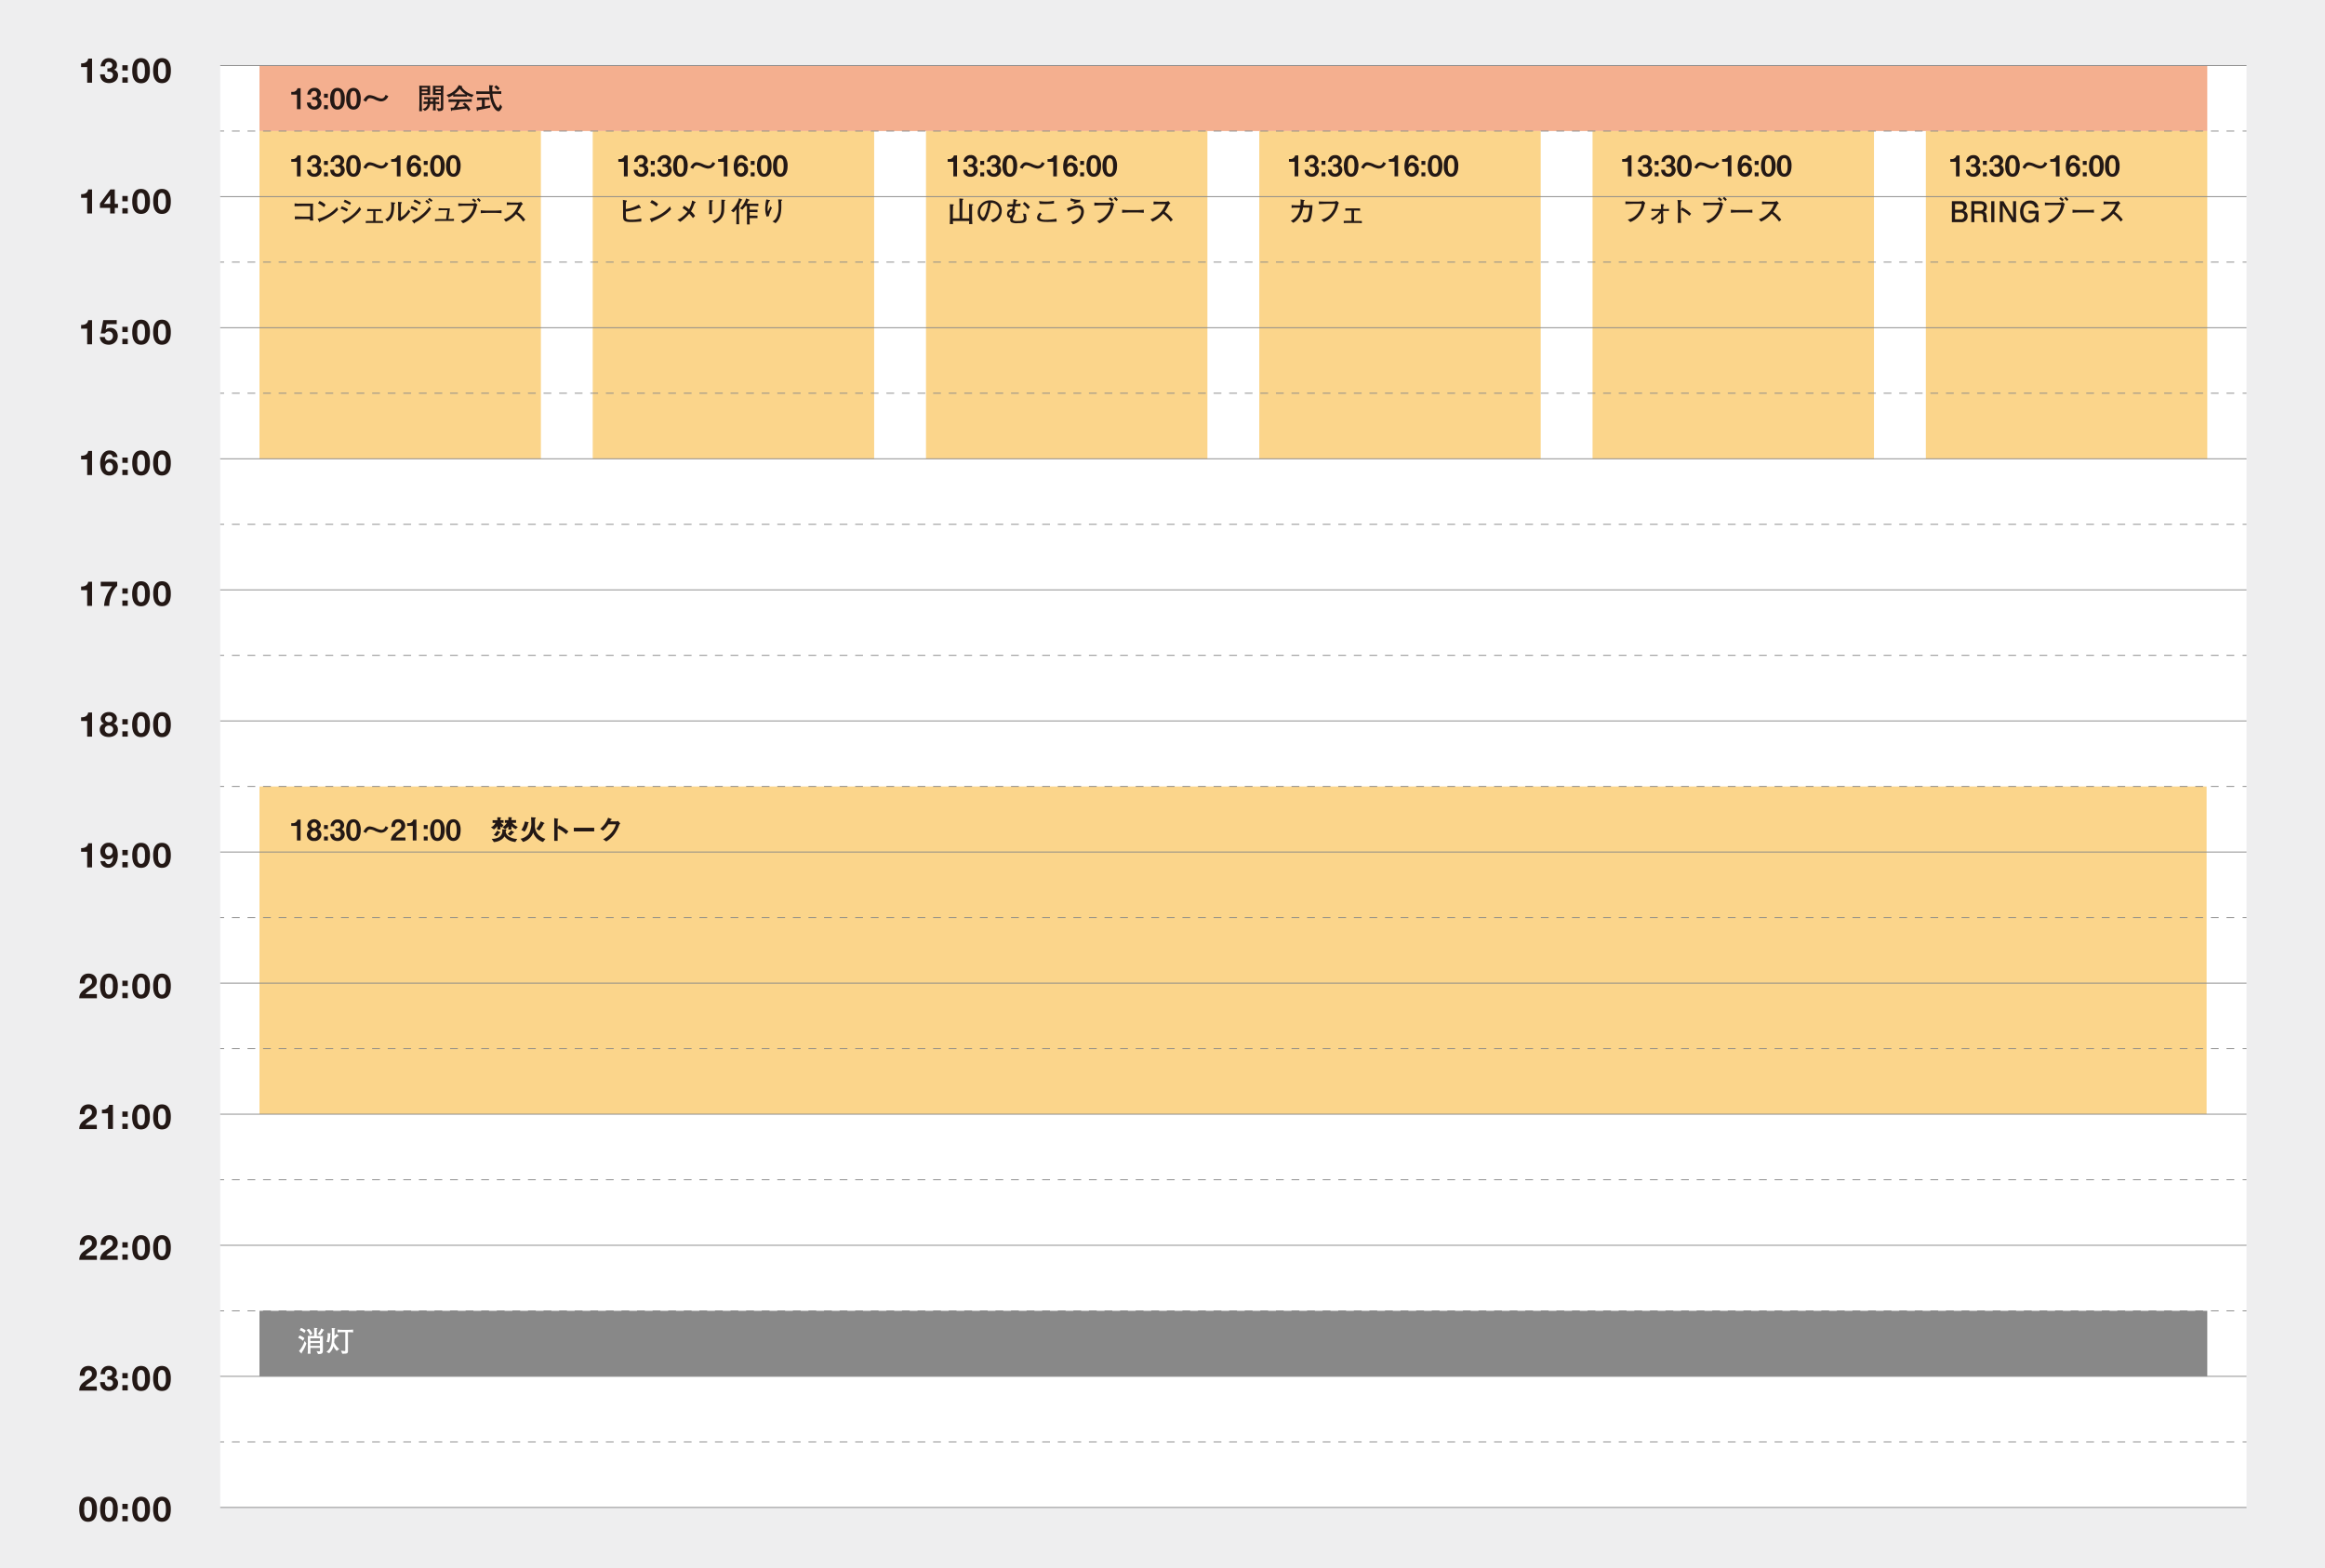 <svg xmlns="http://www.w3.org/2000/svg" width="940" height="634" viewBox="0 0 940 634"><defs><style>.cls-1{fill:#eeeeef;}.cls-2{fill:#fff;}.cls-3{fill:#231815;}.cls-4{fill:#f4af8f;}.cls-5{fill:#888;}.cls-6{fill:#fbd58b;}.cls-7,.cls-8{fill:none;stroke:#888;stroke-miterlimit:10;stroke-width:0.35px;}.cls-8{stroke-dasharray:3.15 3.15;}</style></defs><g id="レイヤー_2" data-name="レイヤー 2"><g id="レイヤー_1-2" data-name="レイヤー 1"><rect class="cls-1" width="940" height="634"/><rect class="cls-2" x="89.04" y="26.49" width="819.23" height="582.96"/><path class="cls-3" d="M35.24,33.43V27.12H32.79V25.63a4.62,4.62,0,0,0,1-.08,2.6,2.6,0,0,0,.86-.32,2,2,0,0,0,.65-.6,2.15,2.15,0,0,0,.35-.94h1.57v9.74Z"/><path class="cls-3" d="M44,27.63a2.12,2.12,0,0,0,.68-.16,1.22,1.22,0,0,0,.51-.38,1,1,0,0,0,.21-.67,1.15,1.15,0,0,0-.42-1,1.51,1.51,0,0,0-1-.33,1.36,1.36,0,0,0-1.14.49,2,2,0,0,0-.37,1.25H40.68A4.22,4.22,0,0,1,41,25.5a3.11,3.11,0,0,1,.68-1.07,3,3,0,0,1,1-.69A3.7,3.7,0,0,1,44,23.5a4.3,4.3,0,0,1,1.17.17,3.25,3.25,0,0,1,1,.53A2.77,2.77,0,0,1,47,25a2.22,2.22,0,0,1,.29,1.16A2.28,2.28,0,0,1,47,27.45a1.71,1.71,0,0,1-1,.74v0a2.13,2.13,0,0,1,1.27.78,2.29,2.29,0,0,1,.46,1.43,3,3,0,0,1-.3,1.36,2.93,2.93,0,0,1-.8,1,3.59,3.59,0,0,1-1.16.62,4.4,4.4,0,0,1-1.36.21,4.45,4.45,0,0,1-1.5-.24,3.24,3.24,0,0,1-1.15-.69,3.2,3.2,0,0,1-.73-1.11,3.88,3.88,0,0,1-.24-1.5h1.88a3.09,3.09,0,0,0,.12.75,2,2,0,0,0,.32.61,1.54,1.54,0,0,0,.53.41,1.81,1.81,0,0,0,1.87-.26,1.65,1.65,0,0,0,.24-2,1.27,1.27,0,0,0-.55-.42,2.43,2.43,0,0,0-.73-.16l-.76,0V27.63A3.86,3.86,0,0,0,44,27.63Z"/><path class="cls-3" d="M49.47,28.51V26.37h2.18v2.14Zm2.18,2.78v2.14H49.47V31.29Z"/><path class="cls-3" d="M53.76,26.14a4.22,4.22,0,0,1,.78-1.56,2.84,2.84,0,0,1,1.13-.83A3.7,3.7,0,0,1,57,23.5a3.81,3.81,0,0,1,1.39.25,2.94,2.94,0,0,1,1.14.83,4.55,4.55,0,0,1,.78,1.56,8.53,8.53,0,0,1,.28,2.38A8.85,8.85,0,0,1,60.35,31a4.52,4.52,0,0,1-.78,1.57,2.87,2.87,0,0,1-1.14.84,4,4,0,0,1-1.39.25,3.92,3.92,0,0,1-1.37-.25,2.77,2.77,0,0,1-1.13-.84A4.19,4.19,0,0,1,53.76,31a8.85,8.85,0,0,1-.28-2.44A8.53,8.53,0,0,1,53.76,26.14Zm1.72,3.39a5.22,5.22,0,0,0,.18,1.14,2.36,2.36,0,0,0,.46.94A1.13,1.13,0,0,0,57,32a1.16,1.16,0,0,0,.94-.39,2.25,2.25,0,0,0,.47-.94,5.22,5.22,0,0,0,.18-1.14c0-.39,0-.73,0-1v-.6c0-.24,0-.48-.06-.73a6.58,6.58,0,0,0-.14-.75,2.41,2.41,0,0,0-.27-.66,1.47,1.47,0,0,0-.46-.47,1.21,1.21,0,0,0-.68-.18,1.17,1.17,0,0,0-.67.18,1.56,1.56,0,0,0-.45.47,2.41,2.41,0,0,0-.27.66,4.94,4.94,0,0,0-.14.75,6.11,6.11,0,0,0,0,.73c0,.23,0,.44,0,.6S55.46,29.14,55.48,29.53Z"/><path class="cls-3" d="M62.2,26.14A4.07,4.07,0,0,1,63,24.58a2.84,2.84,0,0,1,1.13-.83,3.7,3.7,0,0,1,1.37-.25,3.77,3.77,0,0,1,1.39.25,2.94,2.94,0,0,1,1.14.83,4.22,4.22,0,0,1,.78,1.56,8.53,8.53,0,0,1,.28,2.38A8.85,8.85,0,0,1,68.78,31,4.19,4.19,0,0,1,68,32.53a2.87,2.87,0,0,1-1.14.84,4,4,0,0,1-1.39.25,3.92,3.92,0,0,1-1.37-.25A2.77,2.77,0,0,1,63,32.53,4,4,0,0,1,62.2,31a8.81,8.81,0,0,1-.29-2.44A8.5,8.5,0,0,1,62.2,26.14Zm1.71,3.39a5.22,5.22,0,0,0,.18,1.14,2.51,2.51,0,0,0,.46.94,1.13,1.13,0,0,0,.92.39,1.16,1.16,0,0,0,.94-.39,2.25,2.25,0,0,0,.47-.94,5.22,5.22,0,0,0,.18-1.14c0-.39,0-.73,0-1s0-.37,0-.6a6.15,6.15,0,0,0-.06-.73,4.94,4.94,0,0,0-.14-.75,2.41,2.41,0,0,0-.27-.66,1.47,1.47,0,0,0-.46-.47,1.21,1.21,0,0,0-.68-.18,1.17,1.17,0,0,0-.67.18,1.56,1.56,0,0,0-.45.47,2.77,2.77,0,0,0-.27.66,6.58,6.58,0,0,0-.14.75c0,.25,0,.49,0,.73s0,.44,0,.6S63.89,29.14,63.91,29.53Z"/><path class="cls-3" d="M35.24,86.31V80H32.79V78.5a4.62,4.62,0,0,0,1-.07,2.6,2.6,0,0,0,.86-.32,2.11,2.11,0,0,0,.65-.61,2.15,2.15,0,0,0,.35-.93h1.57v9.74Z"/><path class="cls-3" d="M40.41,84.06V82.25l4.23-5.68h1.77v5.86H47.7v1.63H46.41v2.25H44.53V84.06Zm4.08-5L42,82.43h2.56V79.05Z"/><path class="cls-3" d="M49.47,81.38V79.24h2.18v2.14Zm2.18,2.79v2.14H49.47V84.17Z"/><path class="cls-3" d="M53.76,79a4.25,4.25,0,0,1,.78-1.55,2.77,2.77,0,0,1,1.13-.84A3.91,3.91,0,0,1,57,76.38a4,4,0,0,1,1.39.24,2.87,2.87,0,0,1,1.14.84A4.59,4.59,0,0,1,60.35,79a8.61,8.61,0,0,1,.28,2.39,8.9,8.9,0,0,1-.28,2.44,4.61,4.61,0,0,1-.78,1.57,2.94,2.94,0,0,1-1.14.83,3.81,3.81,0,0,1-1.39.25,3.7,3.7,0,0,1-1.37-.25,2.84,2.84,0,0,1-1.13-.83,4.27,4.27,0,0,1-.78-1.57,8.9,8.9,0,0,1-.28-2.44A8.61,8.61,0,0,1,53.76,79Zm1.72,3.4a5.42,5.42,0,0,0,.18,1.14,2.43,2.43,0,0,0,.46.94,1.13,1.13,0,0,0,.92.39,1.16,1.16,0,0,0,.94-.39,2.32,2.32,0,0,0,.47-.94,5.42,5.42,0,0,0,.18-1.14c0-.4,0-.73,0-1v-.61c0-.23,0-.48-.06-.73a6,6,0,0,0-.14-.74,2.18,2.18,0,0,0-.27-.66,1.41,1.41,0,0,0-.46-.48A1.21,1.21,0,0,0,57,78a1.17,1.17,0,0,0-.67.18,1.48,1.48,0,0,0-.45.48,2.18,2.18,0,0,0-.27.66,4.6,4.6,0,0,0-.14.74,6.25,6.25,0,0,0,0,.73c0,.24,0,.44,0,.61S55.46,82,55.48,82.41Z"/><path class="cls-3" d="M62.2,79A4.09,4.09,0,0,1,63,77.46a2.77,2.77,0,0,1,1.13-.84,3.91,3.91,0,0,1,1.37-.24,4,4,0,0,1,1.39.24,2.87,2.87,0,0,1,1.14.84A4.25,4.25,0,0,1,68.78,79a8.61,8.61,0,0,1,.28,2.39,8.9,8.9,0,0,1-.28,2.44A4.27,4.27,0,0,1,68,85.41a2.94,2.94,0,0,1-1.14.83,3.77,3.77,0,0,1-1.39.25,3.7,3.7,0,0,1-1.37-.25A2.84,2.84,0,0,1,63,85.41a4.12,4.12,0,0,1-.77-1.57,8.86,8.86,0,0,1-.29-2.44A8.58,8.58,0,0,1,62.2,79Zm1.71,3.4a5.42,5.42,0,0,0,.18,1.14,2.58,2.58,0,0,0,.46.94,1.13,1.13,0,0,0,.92.39,1.16,1.16,0,0,0,.94-.39,2.32,2.32,0,0,0,.47-.94,5.42,5.42,0,0,0,.18-1.14c0-.4,0-.73,0-1s0-.37,0-.61a6.33,6.33,0,0,0-.06-.73,4.6,4.6,0,0,0-.14-.74,2.18,2.18,0,0,0-.27-.66,1.41,1.41,0,0,0-.46-.48,1.21,1.21,0,0,0-.68-.18,1.17,1.17,0,0,0-.67.18,1.48,1.48,0,0,0-.45.48,2.47,2.47,0,0,0-.27.66,6,6,0,0,0-.14.74c0,.25,0,.5,0,.73s0,.44,0,.61S63.89,82,63.91,82.41Z"/><path class="cls-3" d="M35.24,139.19v-6.32H32.79v-1.49a4.62,4.62,0,0,0,1-.08,2.4,2.4,0,0,0,.86-.32,2,2,0,0,0,.65-.6,2.15,2.15,0,0,0,.35-.93h1.57v9.74Z"/><path class="cls-3" d="M43.12,131.07l-.38,2.22,0,0a2.47,2.47,0,0,1,.87-.57,2.8,2.8,0,0,1,1-.18,2.9,2.9,0,0,1,1.28.27,2.75,2.75,0,0,1,.94.71,3,3,0,0,1,.58,1.05,3.88,3.88,0,0,1,.21,1.29,3.24,3.24,0,0,1-.3,1.39,3.32,3.32,0,0,1-.78,1.12,3.6,3.6,0,0,1-2.54,1,5.08,5.08,0,0,1-1.36-.19,3.56,3.56,0,0,1-1.15-.58,2.91,2.91,0,0,1-.8-1,3,3,0,0,1-.31-1.34h2a1.59,1.59,0,0,0,.5,1.07,1.57,1.57,0,0,0,1.1.39,1.47,1.47,0,0,0,.7-.16,1.64,1.64,0,0,0,.53-.41,2.19,2.19,0,0,0,.33-.6,2.1,2.1,0,0,0,.12-.7,2.3,2.3,0,0,0-.11-.71,1.72,1.72,0,0,0-.34-.59,1.43,1.43,0,0,0-.52-.39,1.76,1.76,0,0,0-.71-.14,1.73,1.73,0,0,0-.87.19,2,2,0,0,0-.62.59H40.75l1-5.38h5.44v1.62Z"/><path class="cls-3" d="M49.47,134.26v-2.14h2.18v2.14ZM51.65,137v2.15H49.47V137Z"/><path class="cls-3" d="M53.76,131.89a4.17,4.17,0,0,1,.78-1.55,2.77,2.77,0,0,1,1.13-.84,3.7,3.7,0,0,1,1.37-.25,3.81,3.81,0,0,1,1.39.25,2.87,2.87,0,0,1,1.14.84,4.5,4.5,0,0,1,.78,1.55,8.53,8.53,0,0,1,.28,2.38,9,9,0,0,1-.28,2.45,4.55,4.55,0,0,1-.78,1.56,2.87,2.87,0,0,1-1.14.84,4,4,0,0,1-1.39.25,3.92,3.92,0,0,1-1.37-.25,2.77,2.77,0,0,1-1.13-.84,4.22,4.22,0,0,1-.78-1.56,9,9,0,0,1-.28-2.45A8.53,8.53,0,0,1,53.76,131.89Zm1.72,3.39a5.22,5.22,0,0,0,.18,1.14,2.36,2.36,0,0,0,.46.94,1.13,1.13,0,0,0,.92.39,1.16,1.16,0,0,0,.94-.39,2.25,2.25,0,0,0,.47-.94,5.22,5.22,0,0,0,.18-1.14c0-.39,0-.73,0-1v-.6c0-.24,0-.48-.06-.73a6.58,6.58,0,0,0-.14-.75,2.41,2.41,0,0,0-.27-.66,1.47,1.47,0,0,0-.46-.47,1.21,1.21,0,0,0-.68-.18,1.17,1.17,0,0,0-.67.18,1.56,1.56,0,0,0-.45.47,2.41,2.41,0,0,0-.27.66,4.94,4.94,0,0,0-.14.75,6.11,6.11,0,0,0,0,.73c0,.24,0,.44,0,.6S55.46,134.89,55.48,135.28Z"/><path class="cls-3" d="M62.2,131.89a4,4,0,0,1,.77-1.55,2.77,2.77,0,0,1,1.13-.84,3.7,3.7,0,0,1,1.37-.25,3.77,3.77,0,0,1,1.39.25,2.87,2.87,0,0,1,1.14.84,4.17,4.17,0,0,1,.78,1.55,8.53,8.53,0,0,1,.28,2.38,9,9,0,0,1-.28,2.45,4.22,4.22,0,0,1-.78,1.56,2.87,2.87,0,0,1-1.14.84,4,4,0,0,1-1.39.25,3.92,3.92,0,0,1-1.37-.25,2.77,2.77,0,0,1-1.13-.84,4.07,4.07,0,0,1-.77-1.56,8.94,8.94,0,0,1-.29-2.45A8.5,8.5,0,0,1,62.2,131.89Zm1.71,3.39a5.22,5.22,0,0,0,.18,1.14,2.51,2.51,0,0,0,.46.94,1.13,1.13,0,0,0,.92.39,1.16,1.16,0,0,0,.94-.39,2.25,2.25,0,0,0,.47-.94,5.22,5.22,0,0,0,.18-1.14c0-.39,0-.73,0-1s0-.36,0-.6a6.15,6.15,0,0,0-.06-.73,4.94,4.94,0,0,0-.14-.75,2.41,2.41,0,0,0-.27-.66,1.47,1.47,0,0,0-.46-.47,1.21,1.21,0,0,0-.68-.18,1.17,1.17,0,0,0-.67.18,1.56,1.56,0,0,0-.45.47,2.77,2.77,0,0,0-.27.66,6.58,6.58,0,0,0-.14.75c0,.25,0,.49,0,.73s0,.44,0,.6S63.89,134.89,63.91,135.28Z"/><path class="cls-3" d="M35.24,192.06v-6.32H32.79v-1.49a4.62,4.62,0,0,0,1-.07,2.6,2.6,0,0,0,.86-.32,2.11,2.11,0,0,0,.65-.61,2.15,2.15,0,0,0,.35-.93h1.57v9.74Z"/><path class="cls-3" d="M45.14,184a1.12,1.12,0,0,0-.86-.37,1.27,1.27,0,0,0-.88.32,2.27,2.27,0,0,0-.57.76,4.38,4.38,0,0,0-.3,1,5.57,5.57,0,0,0-.11.92l0,0a2.43,2.43,0,0,1,1-.84,2.91,2.91,0,0,1,1.25-.25,3,3,0,0,1,1.23.27,3,3,0,0,1,1,.73,2.85,2.85,0,0,1,.57,1,3.78,3.78,0,0,1,.18,1.15,4,4,0,0,1-.24,1.4,3.34,3.34,0,0,1-.69,1.13,3.38,3.38,0,0,1-1.08.75,3.53,3.53,0,0,1-1.4.27,3.48,3.48,0,0,1-1.82-.44,3.33,3.33,0,0,1-1.15-1.15,4.58,4.58,0,0,1-.6-1.6,10.13,10.13,0,0,1-.17-1.83,7.92,7.92,0,0,1,.21-1.81,5.29,5.29,0,0,1,.67-1.64,3.83,3.83,0,0,1,1.18-1.19,3.28,3.28,0,0,1,1.77-.46,3.68,3.68,0,0,1,1.17.19,3,3,0,0,1,1,.52,2.57,2.57,0,0,1,.68.84,3.6,3.6,0,0,1,.35,1.15H45.59A1.65,1.65,0,0,0,45.14,184Zm-1.66,3.17a1.37,1.37,0,0,0-.49.4,1.67,1.67,0,0,0-.29.58,2.26,2.26,0,0,0-.1.69,2.16,2.16,0,0,0,.1.66,1.71,1.71,0,0,0,.31.58,1.49,1.49,0,0,0,.49.41,1.35,1.35,0,0,0,.67.16,1.18,1.18,0,0,0,.63-.16,1.5,1.5,0,0,0,.47-.4,1.71,1.71,0,0,0,.29-.57,2.38,2.38,0,0,0,.1-.65,2.54,2.54,0,0,0-.09-.68,1.82,1.82,0,0,0-.27-.58,1.36,1.36,0,0,0-.47-.42,1.29,1.29,0,0,0-.66-.16A1.67,1.67,0,0,0,43.48,187.15Z"/><path class="cls-3" d="M49.47,187.13V185h2.18v2.14Zm2.18,2.79v2.14H49.47v-2.14Z"/><path class="cls-3" d="M53.76,184.76a4.25,4.25,0,0,1,.78-1.55,2.66,2.66,0,0,1,1.13-.83,3.71,3.71,0,0,1,1.37-.26,3.81,3.81,0,0,1,1.39.26,2.75,2.75,0,0,1,1.14.83,4.59,4.59,0,0,1,.78,1.55,8.61,8.61,0,0,1,.28,2.39,8.9,8.9,0,0,1-.28,2.44,4.61,4.61,0,0,1-.78,1.57,2.94,2.94,0,0,1-1.14.83,3.81,3.81,0,0,1-1.39.25,3.7,3.7,0,0,1-1.37-.25,2.84,2.84,0,0,1-1.13-.83,4.27,4.27,0,0,1-.78-1.57,8.9,8.9,0,0,1-.28-2.44A8.61,8.61,0,0,1,53.76,184.76Zm1.72,3.4a5.42,5.42,0,0,0,.18,1.14,2.43,2.43,0,0,0,.46.94,1.13,1.13,0,0,0,.92.39,1.16,1.16,0,0,0,.94-.39,2.32,2.32,0,0,0,.47-.94,5.42,5.42,0,0,0,.18-1.14c0-.4,0-.73,0-1v-.61c0-.23,0-.48-.06-.73a6,6,0,0,0-.14-.74,2.18,2.18,0,0,0-.27-.66,1.41,1.41,0,0,0-.46-.48,1.21,1.21,0,0,0-.68-.18,1.17,1.17,0,0,0-.67.18,1.48,1.48,0,0,0-.45.48,2.18,2.18,0,0,0-.27.66,4.6,4.6,0,0,0-.14.74,6.25,6.25,0,0,0,0,.73c0,.24,0,.44,0,.61S55.46,187.76,55.48,188.16Z"/><path class="cls-3" d="M62.2,184.76a4.09,4.09,0,0,1,.77-1.55,2.66,2.66,0,0,1,1.13-.83,3.71,3.71,0,0,1,1.37-.26,3.77,3.77,0,0,1,1.39.26,2.75,2.75,0,0,1,1.14.83,4.25,4.25,0,0,1,.78,1.55,8.61,8.61,0,0,1,.28,2.39,8.9,8.9,0,0,1-.28,2.44,4.27,4.27,0,0,1-.78,1.57,2.94,2.94,0,0,1-1.14.83,3.77,3.77,0,0,1-1.39.25A3.7,3.7,0,0,1,64.1,192a2.84,2.84,0,0,1-1.13-.83,4.12,4.12,0,0,1-.77-1.57,8.86,8.86,0,0,1-.29-2.44A8.58,8.58,0,0,1,62.2,184.76Zm1.71,3.4a5.42,5.42,0,0,0,.18,1.14,2.58,2.58,0,0,0,.46.94,1.13,1.13,0,0,0,.92.39,1.16,1.16,0,0,0,.94-.39,2.32,2.32,0,0,0,.47-.94,5.42,5.42,0,0,0,.18-1.14c0-.4,0-.73,0-1s0-.37,0-.61a6.33,6.33,0,0,0-.06-.73,4.6,4.6,0,0,0-.14-.74,2.18,2.18,0,0,0-.27-.66,1.41,1.41,0,0,0-.46-.48,1.21,1.21,0,0,0-.68-.18,1.17,1.17,0,0,0-.67.18,1.48,1.48,0,0,0-.45.48,2.47,2.47,0,0,0-.27.66,6,6,0,0,0-.14.74c0,.25,0,.5,0,.73s0,.44,0,.61S63.89,187.76,63.91,188.16Z"/><path class="cls-3" d="M35.24,244.94v-6.32H32.79v-1.49a4.62,4.62,0,0,0,1-.08,2.4,2.4,0,0,0,.86-.32,2,2,0,0,0,.65-.6,2.15,2.15,0,0,0,.35-.93h1.57v9.74Z"/><path class="cls-3" d="M46,238.54a10.94,10.94,0,0,0-1,2.07,14.62,14.62,0,0,0-.61,2.22,11.8,11.8,0,0,0-.23,2.11H42.08a13.33,13.33,0,0,1,1-4.21,15,15,0,0,1,2.24-3.7H40.73V235.2h6.65v1.69A6.94,6.94,0,0,0,46,238.54Z"/><path class="cls-3" d="M49.47,240v-2.14h2.18V240Zm2.18,2.78v2.15H49.47v-2.15Z"/><path class="cls-3" d="M53.76,237.64a4.17,4.17,0,0,1,.78-1.55,2.77,2.77,0,0,1,1.13-.84A3.7,3.7,0,0,1,57,235a3.81,3.81,0,0,1,1.39.25,2.87,2.87,0,0,1,1.14.84,4.5,4.5,0,0,1,.78,1.55,8.53,8.53,0,0,1,.28,2.38,9,9,0,0,1-.28,2.45,4.55,4.55,0,0,1-.78,1.56,2.87,2.87,0,0,1-1.14.84,4,4,0,0,1-1.39.25,3.92,3.92,0,0,1-1.37-.25,2.77,2.77,0,0,1-1.13-.84,4.22,4.22,0,0,1-.78-1.56,9,9,0,0,1-.28-2.45A8.53,8.53,0,0,1,53.76,237.64ZM55.48,241a5.22,5.22,0,0,0,.18,1.14,2.36,2.36,0,0,0,.46.94,1.13,1.13,0,0,0,.92.39,1.16,1.16,0,0,0,.94-.39,2.25,2.25,0,0,0,.47-.94,5.22,5.22,0,0,0,.18-1.14c0-.39,0-.73,0-1v-.6c0-.24,0-.48-.06-.73a6.58,6.58,0,0,0-.14-.75,2.41,2.41,0,0,0-.27-.66,1.47,1.47,0,0,0-.46-.47,1.21,1.21,0,0,0-.68-.18,1.17,1.17,0,0,0-.67.18,1.56,1.56,0,0,0-.45.47,2.41,2.41,0,0,0-.27.66,4.94,4.94,0,0,0-.14.75,6.11,6.11,0,0,0,0,.73c0,.24,0,.44,0,.6S55.46,240.64,55.48,241Z"/><path class="cls-3" d="M62.2,237.64a4,4,0,0,1,.77-1.55,2.77,2.77,0,0,1,1.13-.84,3.7,3.7,0,0,1,1.37-.25,3.77,3.77,0,0,1,1.39.25,2.87,2.87,0,0,1,1.14.84,4.17,4.17,0,0,1,.78,1.55,8.53,8.53,0,0,1,.28,2.38,9,9,0,0,1-.28,2.45A4.22,4.22,0,0,1,68,244a2.87,2.87,0,0,1-1.14.84,4,4,0,0,1-1.39.25,3.92,3.92,0,0,1-1.37-.25A2.77,2.77,0,0,1,63,244a4.07,4.07,0,0,1-.77-1.56,8.94,8.94,0,0,1-.29-2.45A8.5,8.5,0,0,1,62.2,237.64ZM63.91,241a5.22,5.22,0,0,0,.18,1.14,2.51,2.51,0,0,0,.46.94,1.13,1.13,0,0,0,.92.39,1.16,1.16,0,0,0,.94-.39,2.25,2.25,0,0,0,.47-.94,5.22,5.22,0,0,0,.18-1.14c0-.39,0-.73,0-1s0-.36,0-.6a6.15,6.15,0,0,0-.06-.73,4.94,4.94,0,0,0-.14-.75,2.41,2.41,0,0,0-.27-.66,1.47,1.47,0,0,0-.46-.47,1.21,1.21,0,0,0-.68-.18,1.17,1.17,0,0,0-.67.18,1.56,1.56,0,0,0-.45.47,2.77,2.77,0,0,0-.27.66,6.58,6.58,0,0,0-.14.75c0,.25,0,.49,0,.73s0,.44,0,.6S63.89,240.64,63.91,241Z"/><path class="cls-3" d="M35.24,297.81v-6.32H32.79V290a4.62,4.62,0,0,0,1-.07,2.6,2.6,0,0,0,.86-.32,2.11,2.11,0,0,0,.65-.61,2.15,2.15,0,0,0,.35-.93h1.57v9.74Z"/><path class="cls-3" d="M41.08,289.38a2.78,2.78,0,0,1,.76-.84,3.4,3.4,0,0,1,1-.5,4.3,4.3,0,0,1,1.18-.16,3.81,3.81,0,0,1,1.53.27,3.08,3.08,0,0,1,1,.68,2.34,2.34,0,0,1,.55.85,2.4,2.4,0,0,1,.17.81,2.27,2.27,0,0,1-.36,1.27,2,2,0,0,1-1.06.78v0a2.25,2.25,0,0,1,1.35.83,2.55,2.55,0,0,1,.47,1.55,2.75,2.75,0,0,1-.31,1.35,2.93,2.93,0,0,1-.83.95,3.52,3.52,0,0,1-1.17.56,4.6,4.6,0,0,1-1.33.19,5.73,5.73,0,0,1-1.38-.17,3.75,3.75,0,0,1-1.18-.55,2.93,2.93,0,0,1-.83-.95,2.76,2.76,0,0,1-.32-1.36,2.44,2.44,0,0,1,.49-1.56,2.31,2.31,0,0,1,1.35-.84v0a1.82,1.82,0,0,1-1.07-.74,2.25,2.25,0,0,1-.36-1.27A2.19,2.19,0,0,1,41.08,289.38Zm1.42,6.16a1.41,1.41,0,0,0,.37.52,1.55,1.55,0,0,0,.55.34,1.85,1.85,0,0,0,.67.12,1.76,1.76,0,0,0,.66-.12,1.66,1.66,0,0,0,.53-.34,1.37,1.37,0,0,0,.35-.52,1.78,1.78,0,0,0,.13-.67,1.52,1.52,0,0,0-.5-1.12,1.51,1.51,0,0,0-.53-.32,1.69,1.69,0,0,0-.64-.11,2,2,0,0,0-1.23.39,1.4,1.4,0,0,0-.5,1.15A1.65,1.65,0,0,0,42.5,295.54Zm.53-3.87a1.76,1.76,0,0,0,1,.32,1.7,1.7,0,0,0,1-.32,1.17,1.17,0,0,0,.41-1,2.18,2.18,0,0,0-.05-.42,1.21,1.21,0,0,0-.22-.44,1.31,1.31,0,0,0-.44-.35,1.94,1.94,0,0,0-1.31-.05,1.59,1.59,0,0,0-.48.26,1.14,1.14,0,0,0-.33.42,1.34,1.34,0,0,0-.12.58A1.12,1.12,0,0,0,43,291.67Z"/><path class="cls-3" d="M49.47,292.88v-2.14h2.18v2.14Zm2.18,2.79v2.14H49.47v-2.14Z"/><path class="cls-3" d="M53.76,290.51a4.25,4.25,0,0,1,.78-1.55,2.77,2.77,0,0,1,1.13-.84,3.91,3.91,0,0,1,1.37-.24,4,4,0,0,1,1.39.24,2.87,2.87,0,0,1,1.14.84,4.59,4.59,0,0,1,.78,1.55,8.61,8.61,0,0,1,.28,2.39,8.9,8.9,0,0,1-.28,2.44,4.61,4.61,0,0,1-.78,1.57,2.94,2.94,0,0,1-1.14.83A3.81,3.81,0,0,1,57,298a3.7,3.7,0,0,1-1.37-.25,2.84,2.84,0,0,1-1.13-.83,4.27,4.27,0,0,1-.78-1.57,8.9,8.9,0,0,1-.28-2.44A8.61,8.61,0,0,1,53.76,290.51Zm1.72,3.4a5.42,5.42,0,0,0,.18,1.14,2.43,2.43,0,0,0,.46.94,1.13,1.13,0,0,0,.92.39A1.16,1.16,0,0,0,58,296a2.32,2.32,0,0,0,.47-.94,5.42,5.42,0,0,0,.18-1.14c0-.4,0-.73,0-1v-.61c0-.23,0-.48-.06-.73a6,6,0,0,0-.14-.74,2.18,2.18,0,0,0-.27-.66,1.41,1.41,0,0,0-.46-.48,1.21,1.21,0,0,0-.68-.18,1.17,1.17,0,0,0-.67.18,1.48,1.48,0,0,0-.45.48,2.18,2.18,0,0,0-.27.66,4.6,4.6,0,0,0-.14.74,6.25,6.25,0,0,0,0,.73c0,.24,0,.44,0,.61S55.46,293.51,55.48,293.91Z"/><path class="cls-3" d="M62.2,290.51A4.09,4.09,0,0,1,63,289a2.77,2.77,0,0,1,1.13-.84,3.91,3.91,0,0,1,1.37-.24,4,4,0,0,1,1.39.24A2.87,2.87,0,0,1,68,289a4.25,4.25,0,0,1,.78,1.55,8.61,8.61,0,0,1,.28,2.39,8.9,8.9,0,0,1-.28,2.44,4.27,4.27,0,0,1-.78,1.57,2.94,2.94,0,0,1-1.14.83,3.77,3.77,0,0,1-1.39.25,3.7,3.7,0,0,1-1.37-.25,2.84,2.84,0,0,1-1.13-.83,4.12,4.12,0,0,1-.77-1.57,8.86,8.86,0,0,1-.29-2.44A8.58,8.58,0,0,1,62.2,290.51Zm1.71,3.4a5.42,5.42,0,0,0,.18,1.14,2.58,2.58,0,0,0,.46.94,1.13,1.13,0,0,0,.92.39,1.16,1.16,0,0,0,.94-.39,2.32,2.32,0,0,0,.47-.94,5.42,5.42,0,0,0,.18-1.14c0-.4,0-.73,0-1s0-.37,0-.61a6.33,6.33,0,0,0-.06-.73,4.6,4.6,0,0,0-.14-.74,2.18,2.18,0,0,0-.27-.66,1.41,1.41,0,0,0-.46-.48,1.21,1.21,0,0,0-.68-.18,1.17,1.17,0,0,0-.67.18,1.48,1.48,0,0,0-.45.48,2.47,2.47,0,0,0-.27.66,6,6,0,0,0-.14.74c0,.25,0,.5,0,.73s0,.44,0,.61S63.89,293.51,63.91,293.91Z"/><path class="cls-3" d="M35.24,350.68v-6.31H32.79v-1.49a4.62,4.62,0,0,0,1-.08,2.6,2.6,0,0,0,.86-.32,2,2,0,0,0,.65-.6,2.15,2.15,0,0,0,.35-.94h1.57v9.74Z"/><path class="cls-3" d="M43,349a1.17,1.17,0,0,0,.87.36,1.29,1.29,0,0,0,.89-.31,2.4,2.4,0,0,0,.55-.77,3.78,3.78,0,0,0,.3-1,9.18,9.18,0,0,0,.12-.91l0,0a2.3,2.3,0,0,1-.94.83,2.92,2.92,0,0,1-1.26.25,3,3,0,0,1-1.22-.27,3,3,0,0,1-1-.73,2.73,2.73,0,0,1-.57-1,3.85,3.85,0,0,1-.18-1.16,3.78,3.78,0,0,1,.25-1.4,3.29,3.29,0,0,1,.69-1.12A3.2,3.2,0,0,1,42.5,341a3.32,3.32,0,0,1,1.39-.28,3.49,3.49,0,0,1,1.83.44,3.42,3.42,0,0,1,1.15,1.15,4.76,4.76,0,0,1,.6,1.62,10.2,10.2,0,0,1,.16,1.83,8.65,8.65,0,0,1-.2,1.81,5.49,5.49,0,0,1-.67,1.63,3.63,3.63,0,0,1-1.19,1.18,3.27,3.27,0,0,1-1.76.46,3.68,3.68,0,0,1-1.17-.18,2.79,2.79,0,0,1-1-.52,2.58,2.58,0,0,1-.68-.85,3.31,3.31,0,0,1-.35-1.14h1.88A1.66,1.66,0,0,0,43,349Zm1.67-3.18a1.37,1.37,0,0,0,.49-.4,1.62,1.62,0,0,0,.29-.57,2.26,2.26,0,0,0,.1-.69,2.08,2.08,0,0,0-.11-.66,1.73,1.73,0,0,0-.3-.59,1.6,1.6,0,0,0-.49-.41,1.47,1.47,0,0,0-.67-.15,1.3,1.3,0,0,0-.63.15,1.52,1.52,0,0,0-.47.4,1.94,1.94,0,0,0-.3.57,2.5,2.5,0,0,0-.09.66,2.46,2.46,0,0,0,.09.67,1.88,1.88,0,0,0,.27.59,1.33,1.33,0,0,0,.47.41A1.3,1.3,0,0,0,44,346,1.49,1.49,0,0,0,44.64,345.85Z"/><path class="cls-3" d="M49.47,345.76v-2.14h2.18v2.14Zm2.18,2.78v2.14H49.47v-2.14Z"/><path class="cls-3" d="M53.76,343.39a4.22,4.22,0,0,1,.78-1.56,2.84,2.84,0,0,1,1.13-.83,3.7,3.7,0,0,1,1.37-.25,3.81,3.81,0,0,1,1.39.25,2.94,2.94,0,0,1,1.14.83,4.55,4.55,0,0,1,.78,1.56,8.53,8.53,0,0,1,.28,2.38,8.85,8.85,0,0,1-.28,2.44,4.52,4.52,0,0,1-.78,1.57,2.87,2.87,0,0,1-1.14.84,4,4,0,0,1-1.39.25,3.92,3.92,0,0,1-1.37-.25,2.77,2.77,0,0,1-1.13-.84,4.19,4.19,0,0,1-.78-1.57,8.85,8.85,0,0,1-.28-2.44A8.53,8.53,0,0,1,53.76,343.39Zm1.72,3.39a5.22,5.22,0,0,0,.18,1.14,2.36,2.36,0,0,0,.46.94,1.13,1.13,0,0,0,.92.39,1.16,1.16,0,0,0,.94-.39,2.25,2.25,0,0,0,.47-.94,5.22,5.22,0,0,0,.18-1.14c0-.39,0-.73,0-1v-.6c0-.24,0-.48-.06-.73a6.58,6.58,0,0,0-.14-.75,2.41,2.41,0,0,0-.27-.66,1.47,1.47,0,0,0-.46-.47,1.21,1.21,0,0,0-.68-.18,1.17,1.17,0,0,0-.67.18,1.56,1.56,0,0,0-.45.47,2.41,2.41,0,0,0-.27.66,4.94,4.94,0,0,0-.14.75,6.11,6.11,0,0,0,0,.73c0,.23,0,.44,0,.6S55.46,346.39,55.48,346.78Z"/><path class="cls-3" d="M62.2,343.39a4.07,4.07,0,0,1,.77-1.56A2.84,2.84,0,0,1,64.1,341a3.7,3.7,0,0,1,1.37-.25,3.77,3.77,0,0,1,1.39.25,2.94,2.94,0,0,1,1.14.83,4.22,4.22,0,0,1,.78,1.56,8.53,8.53,0,0,1,.28,2.38,8.85,8.85,0,0,1-.28,2.44,4.19,4.19,0,0,1-.78,1.57,2.87,2.87,0,0,1-1.14.84,4,4,0,0,1-1.39.25,3.92,3.92,0,0,1-1.37-.25,2.77,2.77,0,0,1-1.13-.84,4,4,0,0,1-.77-1.57,8.81,8.81,0,0,1-.29-2.44A8.5,8.5,0,0,1,62.2,343.39Zm1.71,3.39a5.22,5.22,0,0,0,.18,1.14,2.51,2.51,0,0,0,.46.94,1.13,1.13,0,0,0,.92.39,1.16,1.16,0,0,0,.94-.39,2.25,2.25,0,0,0,.47-.94,5.22,5.22,0,0,0,.18-1.14c0-.39,0-.73,0-1s0-.37,0-.6a6.15,6.15,0,0,0-.06-.73,4.94,4.94,0,0,0-.14-.75,2.41,2.41,0,0,0-.27-.66,1.47,1.47,0,0,0-.46-.47,1.21,1.21,0,0,0-.68-.18,1.17,1.17,0,0,0-.67.18,1.56,1.56,0,0,0-.45.47,2.77,2.77,0,0,0-.27.66,6.58,6.58,0,0,0-.14.75c0,.25,0,.49,0,.73s0,.44,0,.6S63.89,346.39,63.91,346.78Z"/><path class="cls-3" d="M32.47,396a3.74,3.74,0,0,1,.66-1.25,3,3,0,0,1,1.13-.84,3.76,3.76,0,0,1,1.55-.3,3.85,3.85,0,0,1,1.27.21,3.25,3.25,0,0,1,1.06.6,2.94,2.94,0,0,1,.74,1,3.12,3.12,0,0,1,.27,1.28,3.06,3.06,0,0,1-.24,1.27,3.52,3.52,0,0,1-.63.94,5.3,5.3,0,0,1-.88.74l-1,.66c-.33.22-.65.46-1,.71a4.57,4.57,0,0,0-.83.87h4.6v1.7H32.05a4.14,4.14,0,0,1,.24-1.48A4.47,4.47,0,0,1,33,401a6.22,6.22,0,0,1,1-.91c.37-.28.77-.56,1.18-.85l.69-.45a4.14,4.14,0,0,0,.66-.51,2.72,2.72,0,0,0,.5-.62,1.6,1.6,0,0,0,.2-.79,1.47,1.47,0,0,0-.41-1.11,1.43,1.43,0,0,0-1-.4,1.3,1.3,0,0,0-.73.2,1.53,1.53,0,0,0-.48.53,2.43,2.43,0,0,0-.26.73,4.13,4.13,0,0,0-.08.78H32.27A4.62,4.62,0,0,1,32.47,396Z"/><path class="cls-3" d="M40.77,396.26a4.24,4.24,0,0,1,.77-1.55,2.66,2.66,0,0,1,1.13-.83,3.79,3.79,0,0,1,2.76,0,2.75,2.75,0,0,1,1.14.83,4.25,4.25,0,0,1,.78,1.55,8.61,8.61,0,0,1,.28,2.39,8.9,8.9,0,0,1-.28,2.44,4.27,4.27,0,0,1-.78,1.57,2.94,2.94,0,0,1-1.14.83,3.93,3.93,0,0,1-2.76,0,2.84,2.84,0,0,1-1.13-.83,4.27,4.27,0,0,1-.77-1.57,8.86,8.86,0,0,1-.29-2.44A8.58,8.58,0,0,1,40.77,396.26Zm1.72,3.4a4.83,4.83,0,0,0,.17,1.14,2.58,2.58,0,0,0,.46.94,1.13,1.13,0,0,0,.92.39,1.15,1.15,0,0,0,.94-.39,2.46,2.46,0,0,0,.48-.94,6.15,6.15,0,0,0,.17-1.14c0-.4,0-.73,0-1s0-.37,0-.61a6.25,6.25,0,0,0,0-.73c0-.25-.08-.5-.14-.74a2.18,2.18,0,0,0-.27-.66,1.63,1.63,0,0,0-.46-.48,1.27,1.27,0,0,0-.69-.18,1.2,1.2,0,0,0-.67.18,1.48,1.48,0,0,0-.45.48,2.84,2.84,0,0,0-.27.66,6,6,0,0,0-.14.74c0,.25,0,.5,0,.73v.61C42.46,398.93,42.47,399.26,42.49,399.66Z"/><path class="cls-3" d="M49.47,398.63v-2.14h2.18v2.14Zm2.18,2.79v2.14H49.47v-2.14Z"/><path class="cls-3" d="M53.76,396.26a4.25,4.25,0,0,1,.78-1.55,2.66,2.66,0,0,1,1.13-.83,3.71,3.71,0,0,1,1.37-.26,3.81,3.81,0,0,1,1.39.26,2.75,2.75,0,0,1,1.14.83,4.59,4.59,0,0,1,.78,1.55,8.61,8.61,0,0,1,.28,2.39,8.9,8.9,0,0,1-.28,2.44,4.61,4.61,0,0,1-.78,1.57,2.94,2.94,0,0,1-1.14.83,3.81,3.81,0,0,1-1.39.25,3.7,3.7,0,0,1-1.37-.25,2.84,2.84,0,0,1-1.13-.83,4.27,4.27,0,0,1-.78-1.57,8.9,8.9,0,0,1-.28-2.44A8.61,8.61,0,0,1,53.76,396.26Zm1.72,3.4a5.42,5.42,0,0,0,.18,1.14,2.43,2.43,0,0,0,.46.94,1.13,1.13,0,0,0,.92.39,1.16,1.16,0,0,0,.94-.39,2.32,2.32,0,0,0,.47-.94,5.42,5.42,0,0,0,.18-1.14c0-.4,0-.73,0-1V398c0-.23,0-.48-.06-.73a6,6,0,0,0-.14-.74,2.18,2.18,0,0,0-.27-.66,1.41,1.41,0,0,0-.46-.48,1.21,1.21,0,0,0-.68-.18,1.17,1.17,0,0,0-.67.18,1.48,1.48,0,0,0-.45.48,2.18,2.18,0,0,0-.27.66,4.6,4.6,0,0,0-.14.74,6.25,6.25,0,0,0,0,.73c0,.24,0,.44,0,.61S55.46,399.26,55.48,399.66Z"/><path class="cls-3" d="M62.2,396.26a4.09,4.09,0,0,1,.77-1.55,2.66,2.66,0,0,1,1.13-.83,3.71,3.71,0,0,1,1.37-.26,3.77,3.77,0,0,1,1.39.26,2.75,2.75,0,0,1,1.14.83,4.25,4.25,0,0,1,.78,1.55,8.61,8.61,0,0,1,.28,2.39,8.9,8.9,0,0,1-.28,2.44,4.27,4.27,0,0,1-.78,1.57,2.94,2.94,0,0,1-1.14.83,3.77,3.77,0,0,1-1.39.25,3.7,3.7,0,0,1-1.37-.25,2.84,2.84,0,0,1-1.13-.83,4.12,4.12,0,0,1-.77-1.57,8.86,8.86,0,0,1-.29-2.44A8.58,8.58,0,0,1,62.2,396.26Zm1.71,3.4a5.42,5.42,0,0,0,.18,1.14,2.58,2.58,0,0,0,.46.94,1.13,1.13,0,0,0,.92.39,1.16,1.16,0,0,0,.94-.39,2.32,2.32,0,0,0,.47-.94,5.42,5.42,0,0,0,.18-1.14c0-.4,0-.73,0-1s0-.37,0-.61a6.33,6.33,0,0,0-.06-.73,4.6,4.6,0,0,0-.14-.74,2.18,2.18,0,0,0-.27-.66,1.41,1.41,0,0,0-.46-.48,1.21,1.21,0,0,0-.68-.18,1.17,1.17,0,0,0-.67.18,1.48,1.48,0,0,0-.45.48,2.47,2.47,0,0,0-.27.66,6,6,0,0,0-.14.74c0,.25,0,.5,0,.73s0,.44,0,.61S63.89,399.26,63.91,399.66Z"/><path class="cls-3" d="M32.47,448.89a3.64,3.64,0,0,1,.66-1.25,3,3,0,0,1,1.13-.84,3.76,3.76,0,0,1,1.55-.3,3.85,3.85,0,0,1,1.27.21,3.25,3.25,0,0,1,1.06.6,2.94,2.94,0,0,1,.74,1,3.32,3.32,0,0,1,0,2.55,3.32,3.32,0,0,1-.63.93,4.91,4.91,0,0,1-.88.75l-1,.66c-.33.22-.65.45-1,.7a4.63,4.63,0,0,0-.83.88h4.6v1.7H32.05a4.14,4.14,0,0,1,.24-1.48,4.3,4.3,0,0,1,.66-1.12,5.79,5.79,0,0,1,1-.91c.37-.28.77-.56,1.18-.85.22-.15.44-.3.69-.45a4.14,4.14,0,0,0,.66-.51,2.72,2.72,0,0,0,.5-.62,1.64,1.64,0,0,0,.2-.8,1.46,1.46,0,0,0-.41-1.1,1.43,1.43,0,0,0-1-.4,1.3,1.3,0,0,0-.73.2,1.53,1.53,0,0,0-.48.53,2.47,2.47,0,0,0-.26.72,4.32,4.32,0,0,0-.08.79H32.27A4.58,4.58,0,0,1,32.47,448.89Z"/><path class="cls-3" d="M43.67,456.44v-6.32H41.22v-1.49a4.62,4.62,0,0,0,1-.08,2.45,2.45,0,0,0,.87-.32,2.06,2.06,0,0,0,1-1.53h1.57v9.74Z"/><path class="cls-3" d="M49.47,451.51v-2.14h2.18v2.14Zm2.18,2.78v2.15H49.47v-2.15Z"/><path class="cls-3" d="M53.76,449.14a4.17,4.17,0,0,1,.78-1.55,2.77,2.77,0,0,1,1.13-.84A3.7,3.7,0,0,1,57,446.5a3.81,3.81,0,0,1,1.39.25,2.87,2.87,0,0,1,1.14.84,4.5,4.5,0,0,1,.78,1.55,8.53,8.53,0,0,1,.28,2.38,9,9,0,0,1-.28,2.45,4.55,4.55,0,0,1-.78,1.56,2.87,2.87,0,0,1-1.14.84,4,4,0,0,1-1.39.25,3.92,3.92,0,0,1-1.37-.25,2.77,2.77,0,0,1-1.13-.84,4.22,4.22,0,0,1-.78-1.56,9,9,0,0,1-.28-2.45A8.53,8.53,0,0,1,53.76,449.14Zm1.72,3.39a5.22,5.22,0,0,0,.18,1.14,2.36,2.36,0,0,0,.46.94A1.13,1.13,0,0,0,57,455a1.16,1.16,0,0,0,.94-.39,2.25,2.25,0,0,0,.47-.94,5.22,5.22,0,0,0,.18-1.14c0-.39,0-.73,0-1v-.6c0-.24,0-.48-.06-.73a6.58,6.58,0,0,0-.14-.75,2.41,2.41,0,0,0-.27-.66,1.47,1.47,0,0,0-.46-.47,1.21,1.21,0,0,0-.68-.18,1.17,1.17,0,0,0-.67.18,1.56,1.56,0,0,0-.45.47,2.41,2.41,0,0,0-.27.66,4.94,4.94,0,0,0-.14.75,6.11,6.11,0,0,0,0,.73c0,.24,0,.44,0,.6S55.46,452.14,55.48,452.53Z"/><path class="cls-3" d="M62.2,449.14a4,4,0,0,1,.77-1.55,2.77,2.77,0,0,1,1.13-.84,3.7,3.7,0,0,1,1.37-.25,3.77,3.77,0,0,1,1.39.25,2.87,2.87,0,0,1,1.14.84,4.17,4.17,0,0,1,.78,1.55,8.53,8.53,0,0,1,.28,2.38,9,9,0,0,1-.28,2.45,4.22,4.22,0,0,1-.78,1.56,2.87,2.87,0,0,1-1.14.84,4,4,0,0,1-1.39.25,3.92,3.92,0,0,1-1.37-.25,2.77,2.77,0,0,1-1.13-.84A4.07,4.07,0,0,1,62.2,454a8.94,8.94,0,0,1-.29-2.45A8.5,8.5,0,0,1,62.2,449.14Zm1.71,3.39a5.22,5.22,0,0,0,.18,1.14,2.51,2.51,0,0,0,.46.94,1.13,1.13,0,0,0,.92.39,1.16,1.16,0,0,0,.94-.39,2.25,2.25,0,0,0,.47-.94,5.22,5.22,0,0,0,.18-1.14c0-.39,0-.73,0-1s0-.36,0-.6a6.15,6.15,0,0,0-.06-.73,4.94,4.94,0,0,0-.14-.75,2.41,2.41,0,0,0-.27-.66,1.47,1.47,0,0,0-.46-.47,1.21,1.21,0,0,0-.68-.18,1.17,1.17,0,0,0-.67.18,1.56,1.56,0,0,0-.45.47,2.77,2.77,0,0,0-.27.66,6.58,6.58,0,0,0-.14.75c0,.25,0,.49,0,.73s0,.44,0,.6S63.89,452.14,63.91,452.53Z"/><path class="cls-3" d="M32.47,501.76a3.83,3.83,0,0,1,.66-1.25,3,3,0,0,1,1.13-.83,3.76,3.76,0,0,1,1.55-.3,4.12,4.12,0,0,1,1.27.2,3.25,3.25,0,0,1,1.06.6,2.94,2.94,0,0,1,.74,1,3.12,3.12,0,0,1,.27,1.28,3,3,0,0,1-.24,1.27,3.37,3.37,0,0,1-.63.94,5.3,5.3,0,0,1-.88.74c-.33.23-.66.45-1,.66s-.65.46-1,.71a4.57,4.57,0,0,0-.83.87h4.6v1.7H32.05a4.08,4.08,0,0,1,.24-1.47,4.3,4.3,0,0,1,.66-1.12,5.83,5.83,0,0,1,1-.92c.37-.27.77-.56,1.18-.84l.69-.46a4.76,4.76,0,0,0,.66-.5,3,3,0,0,0,.5-.63,1.6,1.6,0,0,0,.2-.79,1.39,1.39,0,0,0-1.46-1.51,1.23,1.23,0,0,0-.73.21,1.5,1.5,0,0,0-.48.52,2.43,2.43,0,0,0-.26.73,4.13,4.13,0,0,0-.08.78H32.27A4.62,4.62,0,0,1,32.47,501.76Z"/><path class="cls-3" d="M40.9,501.76a3.67,3.67,0,0,1,.67-1.25,2.94,2.94,0,0,1,1.12-.83,3.76,3.76,0,0,1,1.55-.3,4.12,4.12,0,0,1,1.27.2,3.29,3.29,0,0,1,1.07.6,2.91,2.91,0,0,1,.73,1,3,3,0,0,1,.27,1.28,3,3,0,0,1-.24,1.27,3.57,3.57,0,0,1-.62.94,5.38,5.38,0,0,1-.89.74q-.49.35-1,.66c-.34.22-.66.46-1,.71a4.57,4.57,0,0,0-.83.87h4.6v1.7H40.48a3.87,3.87,0,0,1,.25-1.47,3.81,3.81,0,0,1,.66-1.12,5.41,5.41,0,0,1,1-.92c.37-.27.77-.56,1.19-.84l.68-.46a4.76,4.76,0,0,0,.66-.5,2.72,2.72,0,0,0,.5-.63,1.69,1.69,0,0,0-.21-1.9,1.46,1.46,0,0,0-1-.4,1.23,1.23,0,0,0-.73.21,1.5,1.5,0,0,0-.48.52,2.43,2.43,0,0,0-.26.73,4.11,4.11,0,0,0-.07.78H40.71A4.62,4.62,0,0,1,40.9,501.76Z"/><path class="cls-3" d="M49.47,504.39v-2.15h2.18v2.15Zm2.18,2.78v2.14H49.47v-2.14Z"/><path class="cls-3" d="M53.76,502a4.25,4.25,0,0,1,.78-1.55,2.66,2.66,0,0,1,1.13-.83,3.7,3.7,0,0,1,1.37-.25,3.81,3.81,0,0,1,1.39.25,2.75,2.75,0,0,1,1.14.83,4.59,4.59,0,0,1,.78,1.55,8.61,8.61,0,0,1,.28,2.39,8.9,8.9,0,0,1-.28,2.44,4.52,4.52,0,0,1-.78,1.57,2.75,2.75,0,0,1-1.14.83,3.81,3.81,0,0,1-1.39.25,3.7,3.7,0,0,1-1.37-.25,2.66,2.66,0,0,1-1.13-.83,4.19,4.19,0,0,1-.78-1.57,8.9,8.9,0,0,1-.28-2.44A8.61,8.61,0,0,1,53.76,502Zm1.72,3.4a5.42,5.42,0,0,0,.18,1.14,2.36,2.36,0,0,0,.46.94,1.13,1.13,0,0,0,.92.39,1.16,1.16,0,0,0,.94-.39,2.25,2.25,0,0,0,.47-.94,5.42,5.42,0,0,0,.18-1.14c0-.4,0-.73,0-1v-.61c0-.23,0-.48-.06-.73a6.42,6.42,0,0,0-.14-.74,2.18,2.18,0,0,0-.27-.66,1.38,1.38,0,0,0-.46-.47A1.21,1.21,0,0,0,57,501a1.18,1.18,0,0,0-.67.19,1.45,1.45,0,0,0-.45.47,2.18,2.18,0,0,0-.27.66,4.82,4.82,0,0,0-.14.74,6.25,6.25,0,0,0,0,.73c0,.24,0,.44,0,.61S55.46,505,55.48,505.41Z"/><path class="cls-3" d="M62.2,502a4.09,4.09,0,0,1,.77-1.55,2.66,2.66,0,0,1,1.13-.83,3.7,3.7,0,0,1,1.37-.25,3.77,3.77,0,0,1,1.39.25,2.75,2.75,0,0,1,1.14.83,4.25,4.25,0,0,1,.78,1.55,8.61,8.61,0,0,1,.28,2.39,8.9,8.9,0,0,1-.28,2.44,4.19,4.19,0,0,1-.78,1.57,2.75,2.75,0,0,1-1.14.83,3.77,3.77,0,0,1-1.39.25,3.7,3.7,0,0,1-1.37-.25,2.66,2.66,0,0,1-1.13-.83,4,4,0,0,1-.77-1.57,8.86,8.86,0,0,1-.29-2.44A8.58,8.58,0,0,1,62.2,502Zm1.71,3.4a5.42,5.42,0,0,0,.18,1.14,2.51,2.51,0,0,0,.46.94,1.13,1.13,0,0,0,.92.39,1.16,1.16,0,0,0,.94-.39,2.25,2.25,0,0,0,.47-.94,5.42,5.42,0,0,0,.18-1.14c0-.4,0-.73,0-1s0-.37,0-.61a6.33,6.33,0,0,0-.06-.73,4.82,4.82,0,0,0-.14-.74,2.18,2.18,0,0,0-.27-.66,1.38,1.38,0,0,0-.46-.47,1.21,1.21,0,0,0-.68-.19,1.18,1.18,0,0,0-.67.19,1.45,1.45,0,0,0-.45.47,2.47,2.47,0,0,0-.27.66,6.42,6.42,0,0,0-.14.74c0,.25,0,.5,0,.73s0,.44,0,.61S63.89,505,63.91,505.41Z"/><path class="cls-3" d="M32.47,554.64a3.64,3.64,0,0,1,.66-1.25,3,3,0,0,1,1.13-.84,3.76,3.76,0,0,1,1.55-.3,3.85,3.85,0,0,1,1.27.21,3.25,3.25,0,0,1,1.06.6,2.94,2.94,0,0,1,.74,1,3.32,3.32,0,0,1,0,2.55,3.32,3.32,0,0,1-.63.93,4.91,4.91,0,0,1-.88.75l-1,.66c-.33.22-.65.45-1,.7a4.63,4.63,0,0,0-.83.88h4.6v1.7H32.05a4.14,4.14,0,0,1,.24-1.48,4.3,4.3,0,0,1,.66-1.12,5.79,5.79,0,0,1,1-.91c.37-.28.77-.56,1.18-.85.22-.15.44-.3.69-.45a4.14,4.14,0,0,0,.66-.51,2.72,2.72,0,0,0,.5-.62,1.64,1.64,0,0,0,.2-.8,1.46,1.46,0,0,0-.41-1.1,1.43,1.43,0,0,0-1-.4,1.3,1.3,0,0,0-.73.2,1.53,1.53,0,0,0-.48.53,2.47,2.47,0,0,0-.26.72,4.32,4.32,0,0,0-.08.79H32.27A4.58,4.58,0,0,1,32.47,554.64Z"/><path class="cls-3" d="M44,556.38a1.88,1.88,0,0,0,.68-.16,1.15,1.15,0,0,0,.51-.38,1,1,0,0,0,.21-.67,1.17,1.17,0,0,0-.42-1,1.51,1.51,0,0,0-1-.33,1.36,1.36,0,0,0-1.14.49,2,2,0,0,0-.37,1.25H40.68a4.22,4.22,0,0,1,.27-1.37,3.21,3.21,0,0,1,.68-1.07,3,3,0,0,1,1-.68,3.51,3.51,0,0,1,1.36-.25,4,4,0,0,1,1.17.18,3.23,3.23,0,0,1,1,.52,2.69,2.69,0,0,1,.76.85,2.16,2.16,0,0,1,.29,1.15A2.28,2.28,0,0,1,47,556.2a1.67,1.67,0,0,1-1,.74v0a2.13,2.13,0,0,1,1.27.78,2.31,2.31,0,0,1,.46,1.43,3,3,0,0,1-.3,1.36,3.06,3.06,0,0,1-.8,1,3.57,3.57,0,0,1-1.16.61,4.4,4.4,0,0,1-1.36.21,4.45,4.45,0,0,1-1.5-.24,3,3,0,0,1-1.88-1.79,4,4,0,0,1-.24-1.51h1.88a3.09,3.09,0,0,0,.12.75,2,2,0,0,0,.32.61,1.54,1.54,0,0,0,.53.41,1.65,1.65,0,0,0,.74.15,1.61,1.61,0,0,0,1.13-.41,1.43,1.43,0,0,0,.46-1.12,1.46,1.46,0,0,0-.22-.85,1.27,1.27,0,0,0-.55-.42,2.16,2.16,0,0,0-.73-.15c-.26,0-.52,0-.76,0v-1.4A3.86,3.86,0,0,0,44,556.38Z"/><path class="cls-3" d="M49.47,557.26v-2.14h2.18v2.14ZM51.65,560v2.15H49.47V560Z"/><path class="cls-3" d="M53.76,554.89a4.17,4.17,0,0,1,.78-1.55,2.77,2.77,0,0,1,1.13-.84,3.7,3.7,0,0,1,1.37-.25,3.81,3.81,0,0,1,1.39.25,2.87,2.87,0,0,1,1.14.84,4.5,4.5,0,0,1,.78,1.55,8.53,8.53,0,0,1,.28,2.38,9,9,0,0,1-.28,2.45,4.55,4.55,0,0,1-.78,1.56,2.87,2.87,0,0,1-1.14.84,4,4,0,0,1-1.39.25,3.92,3.92,0,0,1-1.37-.25,2.77,2.77,0,0,1-1.13-.84,4.22,4.22,0,0,1-.78-1.56,9,9,0,0,1-.28-2.45A8.53,8.53,0,0,1,53.76,554.89Zm1.72,3.39a5.22,5.22,0,0,0,.18,1.14,2.36,2.36,0,0,0,.46.94,1.13,1.13,0,0,0,.92.39,1.16,1.16,0,0,0,.94-.39,2.25,2.25,0,0,0,.47-.94,5.22,5.22,0,0,0,.18-1.14c0-.39,0-.73,0-1v-.6c0-.24,0-.48-.06-.73a6.58,6.58,0,0,0-.14-.75,2.41,2.41,0,0,0-.27-.66,1.47,1.47,0,0,0-.46-.47,1.21,1.21,0,0,0-.68-.18,1.17,1.17,0,0,0-.67.18,1.56,1.56,0,0,0-.45.47,2.41,2.41,0,0,0-.27.66,4.94,4.94,0,0,0-.14.75,6.11,6.11,0,0,0,0,.73c0,.24,0,.44,0,.6S55.46,557.89,55.48,558.28Z"/><path class="cls-3" d="M62.2,554.89a4,4,0,0,1,.77-1.55,2.77,2.77,0,0,1,1.13-.84,3.7,3.7,0,0,1,1.37-.25,3.77,3.77,0,0,1,1.39.25,2.87,2.87,0,0,1,1.14.84,4.17,4.17,0,0,1,.78,1.55,8.53,8.53,0,0,1,.28,2.38,9,9,0,0,1-.28,2.45,4.22,4.22,0,0,1-.78,1.56,2.87,2.87,0,0,1-1.14.84,4,4,0,0,1-1.39.25,3.92,3.92,0,0,1-1.37-.25,2.77,2.77,0,0,1-1.13-.84,4.07,4.07,0,0,1-.77-1.56,8.94,8.94,0,0,1-.29-2.45A8.5,8.5,0,0,1,62.2,554.89Zm1.71,3.39a5.22,5.22,0,0,0,.18,1.14,2.51,2.51,0,0,0,.46.94,1.13,1.13,0,0,0,.92.39,1.16,1.16,0,0,0,.94-.39,2.25,2.25,0,0,0,.47-.94,5.22,5.22,0,0,0,.18-1.14c0-.39,0-.73,0-1s0-.36,0-.6a6.15,6.15,0,0,0-.06-.73,4.94,4.94,0,0,0-.14-.75,2.41,2.41,0,0,0-.27-.66,1.47,1.47,0,0,0-.46-.47,1.21,1.21,0,0,0-.68-.18,1.17,1.17,0,0,0-.67.18,1.56,1.56,0,0,0-.45.47,2.77,2.77,0,0,0-.27.66,6.58,6.58,0,0,0-.14.75c0,.25,0,.49,0,.73s0,.44,0,.6S63.89,557.89,63.91,558.28Z"/><path class="cls-3" d="M32.33,607.76a4.41,4.41,0,0,1,.78-1.55,2.66,2.66,0,0,1,1.13-.83,3.71,3.71,0,0,1,1.37-.26,3.81,3.81,0,0,1,1.39.26,2.75,2.75,0,0,1,1.14.83,4.25,4.25,0,0,1,.78,1.55,8.61,8.61,0,0,1,.28,2.39,8.9,8.9,0,0,1-.28,2.44,4.27,4.27,0,0,1-.78,1.57A2.94,2.94,0,0,1,37,615a3.81,3.81,0,0,1-1.39.25,3.7,3.7,0,0,1-1.37-.25,2.84,2.84,0,0,1-1.13-.83,4.43,4.43,0,0,1-.78-1.57,8.9,8.9,0,0,1-.28-2.44A8.61,8.61,0,0,1,32.33,607.76Zm1.72,3.4a5.42,5.42,0,0,0,.18,1.14,2.43,2.43,0,0,0,.46.94,1.13,1.13,0,0,0,.92.39,1.16,1.16,0,0,0,.94-.39,2.32,2.32,0,0,0,.47-.94,5.42,5.42,0,0,0,.18-1.14c0-.4,0-.73,0-1s0-.37,0-.61a6.33,6.33,0,0,0-.06-.73,6,6,0,0,0-.14-.74,2.18,2.18,0,0,0-.27-.66,1.41,1.41,0,0,0-.46-.48,1.21,1.21,0,0,0-.68-.18,1.17,1.17,0,0,0-.67.18,1.48,1.48,0,0,0-.45.48,2.84,2.84,0,0,0-.27.66,4.6,4.6,0,0,0-.14.74c0,.25,0,.5,0,.73v.61C34,610.43,34,610.76,34.05,611.16Z"/><path class="cls-3" d="M40.77,607.76a4.24,4.24,0,0,1,.77-1.55,2.66,2.66,0,0,1,1.13-.83,3.79,3.79,0,0,1,2.76,0,2.75,2.75,0,0,1,1.14.83,4.25,4.25,0,0,1,.78,1.55,8.61,8.61,0,0,1,.28,2.39,8.9,8.9,0,0,1-.28,2.44,4.27,4.27,0,0,1-.78,1.57,2.94,2.94,0,0,1-1.14.83,3.93,3.93,0,0,1-2.76,0,2.84,2.84,0,0,1-1.13-.83,4.27,4.27,0,0,1-.77-1.57,8.86,8.86,0,0,1-.29-2.44A8.58,8.58,0,0,1,40.77,607.76Zm1.72,3.4a4.83,4.83,0,0,0,.17,1.14,2.58,2.58,0,0,0,.46.94,1.13,1.13,0,0,0,.92.39,1.15,1.15,0,0,0,.94-.39,2.46,2.46,0,0,0,.48-.94,6.15,6.15,0,0,0,.17-1.14c0-.4,0-.73,0-1s0-.37,0-.61a6.25,6.25,0,0,0,0-.73c0-.25-.08-.5-.14-.74a2.18,2.18,0,0,0-.27-.66,1.63,1.63,0,0,0-.46-.48,1.27,1.27,0,0,0-.69-.18,1.2,1.2,0,0,0-.67.18,1.48,1.48,0,0,0-.45.48,2.84,2.84,0,0,0-.27.66,6,6,0,0,0-.14.74c0,.25,0,.5,0,.73v.61C42.46,610.43,42.47,610.76,42.49,611.16Z"/><path class="cls-3" d="M49.47,610.13V608h2.18v2.14Zm2.18,2.79v2.14H49.47v-2.14Z"/><path class="cls-3" d="M53.76,607.76a4.25,4.25,0,0,1,.78-1.55,2.66,2.66,0,0,1,1.13-.83,3.71,3.71,0,0,1,1.37-.26,3.81,3.81,0,0,1,1.39.26,2.75,2.75,0,0,1,1.14.83,4.59,4.59,0,0,1,.78,1.55,8.61,8.61,0,0,1,.28,2.39,8.9,8.9,0,0,1-.28,2.44,4.61,4.61,0,0,1-.78,1.57,2.94,2.94,0,0,1-1.14.83,3.81,3.81,0,0,1-1.39.25,3.7,3.7,0,0,1-1.37-.25,2.84,2.84,0,0,1-1.13-.83,4.27,4.27,0,0,1-.78-1.57,8.9,8.9,0,0,1-.28-2.44A8.61,8.61,0,0,1,53.76,607.76Zm1.72,3.4a5.42,5.42,0,0,0,.18,1.14,2.43,2.43,0,0,0,.46.94,1.13,1.13,0,0,0,.92.39,1.16,1.16,0,0,0,.94-.39,2.32,2.32,0,0,0,.47-.94,5.42,5.42,0,0,0,.18-1.14c0-.4,0-.73,0-1v-.61c0-.23,0-.48-.06-.73a6,6,0,0,0-.14-.74,2.18,2.18,0,0,0-.27-.66,1.41,1.41,0,0,0-.46-.48,1.21,1.21,0,0,0-.68-.18,1.17,1.17,0,0,0-.67.18,1.48,1.48,0,0,0-.45.48,2.18,2.18,0,0,0-.27.66,4.6,4.6,0,0,0-.14.74,6.25,6.25,0,0,0,0,.73c0,.24,0,.44,0,.61S55.46,610.76,55.48,611.16Z"/><path class="cls-3" d="M62.2,607.76a4.09,4.09,0,0,1,.77-1.55,2.66,2.66,0,0,1,1.13-.83,3.71,3.71,0,0,1,1.37-.26,3.77,3.77,0,0,1,1.39.26,2.75,2.75,0,0,1,1.14.83,4.25,4.25,0,0,1,.78,1.55,8.61,8.61,0,0,1,.28,2.39,8.9,8.9,0,0,1-.28,2.44,4.27,4.27,0,0,1-.78,1.57,2.94,2.94,0,0,1-1.14.83,3.77,3.77,0,0,1-1.39.25A3.7,3.7,0,0,1,64.1,615a2.84,2.84,0,0,1-1.13-.83,4.12,4.12,0,0,1-.77-1.57,8.86,8.86,0,0,1-.29-2.44A8.58,8.58,0,0,1,62.2,607.76Zm1.71,3.4a5.42,5.42,0,0,0,.18,1.14,2.58,2.58,0,0,0,.46.94,1.13,1.13,0,0,0,.92.39,1.16,1.16,0,0,0,.94-.39,2.32,2.32,0,0,0,.47-.94,5.42,5.42,0,0,0,.18-1.14c0-.4,0-.73,0-1s0-.37,0-.61a6.33,6.33,0,0,0-.06-.73,4.6,4.6,0,0,0-.14-.74,2.18,2.18,0,0,0-.27-.66,1.41,1.41,0,0,0-.46-.48,1.21,1.21,0,0,0-.68-.18,1.17,1.17,0,0,0-.67.18,1.48,1.48,0,0,0-.45.48,2.47,2.47,0,0,0-.27.66,6,6,0,0,0-.14.74c0,.25,0,.5,0,.73s0,.44,0,.61S63.89,610.76,63.91,611.16Z"/><rect class="cls-4" x="104.9" y="26.49" width="787.5" height="26.49"/><path class="cls-3" d="M120.06,44.14V38.25h-2.3v-1.1h.68a1.89,1.89,0,0,0,1.84-1.47h1.25v8.46Z"/><path class="cls-3" d="M127,44.31a3,3,0,0,1-2.15-.84,2.83,2.83,0,0,1-.74-2h1.55c0,1.19.64,1.59,1.34,1.59a1.34,1.34,0,0,0,1.39-1.44c0-1-.6-1.33-1.51-1.33h-.64v-1h.64A1.22,1.22,0,0,0,128.17,38,1.12,1.12,0,0,0,127,36.81a1.28,1.28,0,0,0-1.31,1.45h-1.41a2.68,2.68,0,0,1,2.82-2.73,2.42,2.42,0,0,1,2.64,2.21,1.85,1.85,0,0,1-1,1.75,2.32,2.32,0,0,1,1.25,2.08A2.77,2.77,0,0,1,127,44.31Z"/><path class="cls-3" d="M131,39.5V37.9h1.56v1.6Zm0,4.64v-1.6h1.56v1.6Z"/><path class="cls-3" d="M136.46,44.31c-2.69,0-3-3.16-3-4.25,0-1.39.24-4.53,3-4.53a2.5,2.5,0,0,1,2.22,1.24,5.87,5.87,0,0,1,.72,3.14C139.4,41,139.23,44.31,136.46,44.31Zm0-7.53c-.77,0-1.33.57-1.33,3.13s.6,3.14,1.36,3.14,1.34-.65,1.34-3.14C137.8,37.23,137.2,36.78,136.43,36.78Z"/><path class="cls-3" d="M142.9,44.31c-2.69,0-2.94-3.16-2.94-4.25,0-1.39.24-4.53,2.94-4.53a2.5,2.5,0,0,1,2.23,1.24,5.87,5.87,0,0,1,.72,3.14C145.85,41,145.67,44.31,142.9,44.31Zm0-7.53c-.78,0-1.33.57-1.33,3.13s.6,3.14,1.35,3.14,1.35-.65,1.35-3.14C144.25,37.23,143.64,36.78,142.88,36.78Z"/><path class="cls-3" d="M156.42,39.84a3,3,0,0,1-2.3,1.16,2.73,2.73,0,0,1-.76-.09,11.14,11.14,0,0,1-1.76-.64,4.93,4.93,0,0,0-2-.6c-.82,0-1.18.71-1.56,1.46l-1.14-.57c.65-1.07,1.32-2.12,2.59-2.12a8.24,8.24,0,0,1,2.55.74,6.78,6.78,0,0,0,2.16.66c1.08,0,1.46-.94,1.69-1.49l1.11.55A4,4,0,0,1,156.42,39.84Z"/><path class="cls-3" d="M172.29,38.39h-1.75v3.26c0,.53,0,1.23.07,3.33H169.5c0-1.37.07-2.19.07-3.21V38.54c0-1.11,0-2.47-.07-3.91.34,0,1.27.06,1.63.06h1.08c.4,0,1.46,0,1.7-.06a11.92,11.92,0,0,0,0,1.34v1.09a12.92,12.92,0,0,0,0,1.41C173.63,38.44,172.84,38.39,172.29,38.39Zm.52-2.91h-2.27v.7h2.27Zm0,1.47h-2.27v.72h2.27Zm3.33,5v.59c0,.19,0,1,0,1.18,0,.37.06.59.08.91H175a13.92,13.92,0,0,0,.1-2.06V42h-1.21a3.36,3.36,0,0,1-2.15,2.83l-.92-.82a2.18,2.18,0,0,0,1.66-1,2.24,2.24,0,0,0,.39-1c-.18,0-1,0-1.63.06v-1c.61,0,1.47.06,1.7.06v-1a13.61,13.61,0,0,0-1.41.07v-1c.63.07,1.5.1,1.93.1h2c.29,0,1.88,0,2-.08v1a3.36,3.36,0,0,0-.74,0l-.59,0v1c.31,0,1.2,0,1.46-.08v1Zm-1.08-1.89h-1.15v1h1.15Zm4.16-2v4.43c0,.17,0,.9,0,1.05,0,.61,0,1.44-2.09,1.38l-.54-1.23a5.15,5.15,0,0,0,1,.12c.37,0,.62-.07.66-.35s0-.61,0-1.07V38.39h-1.71c-.41,0-1.26,0-1.51.06,0-.16,0-.84,0-1.21V36.19c0-.63,0-1.31,0-1.56a11,11,0,0,0,1.32.06h1.21c.32,0,1.59-.06,1.76-.06C179.28,35.2,179.22,36.69,179.22,38.12Zm-1-2.64H176.1v.7h2.16Zm0,1.47H176.1v.72h2.16Z"/><path class="cls-3" d="M190.8,39.34a10.24,10.24,0,0,1-2-.91v.66a16.61,16.61,0,0,0-1.86-.07h-1.87a16,16,0,0,0-1.85.07v-.71a7.81,7.81,0,0,1-1.83,1l-.85-1a7.34,7.34,0,0,0,2.94-1.52,6.9,6.9,0,0,0,2-2.47l1.2.42a.23.23,0,0,1,.2.22c0,.09-.09.16-.2.2a7.57,7.57,0,0,0,4.84,3.08Zm-3.88,1.79h-1a9.52,9.52,0,0,1-1.23,2.24c.89-.07,2.12-.22,3.32-.39a6.92,6.92,0,0,0-1-.89l.89-.6a9,9,0,0,1,2.3,2.76l-.88.73a4.63,4.63,0,0,0-.62-1.16c-3.89.57-4.19.61-5.92.76,0,.11-.14.29-.28.29s-.13,0-.15-.17l-.15-1.19,1.23,0a9.12,9.12,0,0,0,1.28-2.33h-.43a24.7,24.7,0,0,0-2.92.11V40.13c1.11.06,1.51.07,3,.07h2.53c1.37,0,2.18,0,3.83-.14v1.11C189.92,41.13,188.94,41.13,186.92,41.13Zm-1-5.28a9.8,9.8,0,0,1-2.25,2.23c.11,0,.86.06,1.43.06h1.87c.45,0,1.08,0,1.31,0A8.32,8.32,0,0,1,185.87,35.85Z"/><path class="cls-3" d="M202.14,44.69a.7.7,0,0,1-.62.28c-1.26,0-3.1-2.64-3.54-7h-2.1c-1.23,0-2.35,0-3.33.09V36.87c1.24.08,1.54.09,3.33.09h2a23.64,23.64,0,0,1-.1-2.53l1.39.12c.16,0,.22,0,.22.14s-.08.19-.33.36a15.44,15.44,0,0,0,0,1.91h.23c1.13,0,2.25,0,3.36-.09V38c-1.11-.07-2.23-.09-3.36-.09h-.17a10.38,10.38,0,0,0,1.7,5.17c.19.22.43.47.65.47s.67-1,.79-1.45l.73,1.11A4.1,4.1,0,0,1,202.14,44.69Zm-4-1.18c-.88.2-4.63,1-4.89,1,0,.11,0,.38-.27.38s-.15-.13-.17-.24l-.22-1.25c.74-.08,1.71-.2,2.23-.28v-2.7h-.34c-.25,0-1.33.13-1.55.14v-1.1a2,2,0,0,0,.38,0c.19,0,1.09,0,1.27,0h1.63l1.72-.07v1l-1.76-.07H196V43c.37-.07,2-.36,2.31-.41Zm3.12-7a6.6,6.6,0,0,0-1.46-1.28l.75-.75A4.41,4.41,0,0,1,202,35.74Z"/><rect class="cls-5" x="104.9" y="529.96" width="787.5" height="26.5"/><rect class="cls-6" x="104.9" y="317.97" width="787.23" height="132.49"/><path class="cls-2" d="M122.49,542.09a4.44,4.44,0,0,0-1.92-1.16l.51-1a5.06,5.06,0,0,1,2,1.1Zm-.46,4.74c0,.25,0,.36-.12.36a.17.17,0,0,1-.14-.07l-.89-.9a10.06,10.06,0,0,0,2.28-4.13l.71,1.07A14.32,14.32,0,0,1,122,546.83Zm1-7.92a4.66,4.66,0,0,0-1.87-1.1l.51-.93a4.49,4.49,0,0,1,1.94,1.09Zm2.34,1a4.91,4.91,0,0,0-1.44-2.18l.93-.51a5.88,5.88,0,0,1,1.45,2Zm3.22,7.51-.61-1.18a7.86,7.86,0,0,0,1,.1c.37,0,.39-.07.39-.4v-1h-3.86c0,.49,0,2,.06,2.36h-1.17c0-.31.07-.82.08-1.2s0-1,0-1.3V542c0-.54,0-.89,0-1.92.79,0,1.42.06,1.83.06H127V538s0-.77,0-1.14l1.13.08c.08,0,.23,0,.23.13s-.18.2-.27.25,0,.8,0,.82v2h.68c.68,0,.83,0,1.78,0,0,.23,0,1.69,0,1.82v3c0,.21,0,1.16,0,1.28C130.45,547.05,130.26,547.48,128.64,547.43Zm.74-6.34h-3.86v1.06h3.86Zm0,1.92h-3.86v1.11h3.86Zm1.41-5.11a7.66,7.66,0,0,1-1.32,2l-1-.59a4.91,4.91,0,0,0,1.44-2.21l1,.46c.07,0,.14.07.14.14S130.86,537.89,130.79,537.9Z"/><path class="cls-2" d="M136.12,546.17a7.32,7.32,0,0,1-1.32-1.92,5.52,5.52,0,0,1-1.73,2.86l-1.09-.57c2.22-1.63,2.22-3.83,2.22-6.75,0-1,0-1.92-.09-2.87l1.18.07c.17,0,.23.06.23.14s-.2.24-.28.28c0,.42,0,2.34,0,2.72a2.43,2.43,0,0,0,.77-.88l.88.7a.2.2,0,0,1,.09.15c0,.15-.21.14-.42.12a7.77,7.77,0,0,1-1.35,1.11,14.36,14.36,0,0,1-.11,1.45,8.28,8.28,0,0,0,2.05,2.66Zm-2.58-6.75a9.32,9.32,0,0,1-.46,3.29l-1.07-.22a6.4,6.4,0,0,0,.47-2.85,2.67,2.67,0,0,0-.06-.69l1.15.13c.12,0,.2,0,.2.11S133.68,539.34,133.54,539.42Zm7.14-.83v4.17c0,.46,0,3.45,0,3.67-.11.87-.63.87-2.31.87l-.49-1.23,1.45.15c.1,0,.28,0,.28-.38v-7.25h-.87a21.93,21.93,0,0,0-2.29.1v-1.15c.79.09,1.94.11,2.29.11h1.81a21.65,21.65,0,0,0,2.22-.11v1.15A20,20,0,0,0,140.68,538.59Z"/><rect class="cls-6" x="778.62" y="52.99" width="113.78" height="132.49"/><path class="cls-3" d="M790.81,71.31V65.42h-2.3v-1.1h.67A1.9,1.9,0,0,0,791,62.85h1.25v8.46Z"/><path class="cls-3" d="M797.71,71.47a3,3,0,0,1-2.15-.83,2.79,2.79,0,0,1-.74-2h1.54c0,1.19.65,1.59,1.35,1.59a1.34,1.34,0,0,0,1.39-1.44c0-1-.61-1.33-1.51-1.33h-.65v-1h.65a1.22,1.22,0,0,0,1.32-1.23A1.12,1.12,0,0,0,797.7,64a1.28,1.28,0,0,0-1.32,1.45H795a2.74,2.74,0,0,1,.43-1.52,2.79,2.79,0,0,1,2.39-1.21,2.41,2.41,0,0,1,2.63,2.21,1.84,1.84,0,0,1-1,1.75,2.33,2.33,0,0,1,1.26,2.08A2.77,2.77,0,0,1,797.71,71.47Z"/><path class="cls-3" d="M801.7,66.67v-1.6h1.56v1.6Zm0,4.64v-1.6h1.56v1.6Z"/><path class="cls-3" d="M807.16,71.47a3,3,0,0,1-2.15-.83,2.79,2.79,0,0,1-.74-2h1.54c.05,1.19.65,1.59,1.35,1.59a1.34,1.34,0,0,0,1.39-1.44c0-1-.6-1.33-1.51-1.33h-.65v-1H807a1.22,1.22,0,0,0,1.32-1.23A1.12,1.12,0,0,0,807.14,64a1.28,1.28,0,0,0-1.31,1.45h-1.4a2.74,2.74,0,0,1,.43-1.52,2.79,2.79,0,0,1,2.39-1.21,2.41,2.41,0,0,1,2.63,2.21,1.84,1.84,0,0,1-1,1.75,2.32,2.32,0,0,1,1.25,2.08A2.76,2.76,0,0,1,807.16,71.47Z"/><path class="cls-3" d="M813.65,71.47c-2.69,0-2.95-3.15-2.95-4.24,0-1.39.25-4.53,2.95-4.53a2.51,2.51,0,0,1,2.23,1.24,5.84,5.84,0,0,1,.71,3.14C816.59,68.15,816.42,71.47,813.65,71.47Zm0-7.52c-.77,0-1.33.57-1.33,3.13s.6,3.14,1.36,3.14,1.34-.65,1.34-3.14C815,64.4,814.39,64,813.62,64Z"/><path class="cls-3" d="M827.17,67a3,3,0,0,1-2.31,1.16,2.66,2.66,0,0,1-.75-.09,10.78,10.78,0,0,1-1.76-.64,4.89,4.89,0,0,0-2-.61c-.83,0-1.19.71-1.57,1.47l-1.13-.57c.64-1.07,1.32-2.12,2.58-2.12a8.09,8.09,0,0,1,2.55.74,6.91,6.91,0,0,0,2.17.66c1.08,0,1.46-.94,1.68-1.5l1.11.56A3.94,3.94,0,0,1,827.17,67Z"/><path class="cls-3" d="M831.19,71.31V65.42H828.9v-1.1h.67a1.89,1.89,0,0,0,1.84-1.47h1.26v8.46Z"/><path class="cls-3" d="M838.21,71.47c-2.33,0-3-2.26-3-4,0-.89.08-4.77,3.11-4.77a2.6,2.6,0,0,1,1.81.7,2.49,2.49,0,0,1,.75,1.58h-1.53a1.05,1.05,0,0,0-1.07-1c-1.24,0-1.42,1.49-1.56,2.62a2,2,0,0,1,1.73-.9A2.62,2.62,0,0,1,841,68.44,2.92,2.92,0,0,1,838.21,71.47Zm0-4.5a1.47,1.47,0,0,0-1.39,1.6,1.37,1.37,0,0,0,1.33,1.52,1.36,1.36,0,0,0,1.31-1.53C839.46,67.66,839,67,838.21,67Z"/><path class="cls-3" d="M842.08,66.67v-1.6h1.57v1.6Zm0,4.64v-1.6h1.57v1.6Z"/><path class="cls-3" d="M847.59,71.47c-2.69,0-3-3.15-3-4.24,0-1.39.25-4.53,3-4.53a2.51,2.51,0,0,1,2.23,1.24,5.85,5.85,0,0,1,.72,3.14C850.54,68.15,850.36,71.47,847.59,71.47Zm0-7.52c-.78,0-1.34.57-1.34,3.13s.61,3.14,1.36,3.14,1.35-.65,1.35-3.14C848.94,64.4,848.33,64,847.57,64Z"/><path class="cls-3" d="M854,71.47c-2.69,0-2.95-3.15-2.95-4.24,0-1.39.24-4.53,2.95-4.53a2.5,2.5,0,0,1,2.22,1.24,5.85,5.85,0,0,1,.72,3.14C857,68.15,856.81,71.47,854,71.47ZM854,64c-.77,0-1.33.57-1.33,3.13s.6,3.14,1.36,3.14,1.34-.65,1.34-3.14C855.38,64.4,854.78,64,854,64Z"/><rect class="cls-6" x="643.87" y="52.99" width="113.79" height="132.49"/><rect class="cls-6" x="509.12" y="52.99" width="113.79" height="132.49"/><rect class="cls-6" x="374.38" y="52.99" width="113.78" height="132.49"/><rect class="cls-6" x="239.64" y="52.99" width="113.78" height="132.49"/><rect class="cls-6" x="104.9" y="52.99" width="113.79" height="132.49"/><line class="cls-7" x1="89.04" y1="26.49" x2="908.27" y2="26.49"/><line class="cls-7" x1="89.04" y1="79.48" x2="908.27" y2="79.48"/><line class="cls-7" x1="89.04" y1="132.48" x2="908.27" y2="132.48"/><line class="cls-7" x1="89.04" y1="185.48" x2="908.27" y2="185.48"/><line class="cls-7" x1="89.04" y1="238.47" x2="908.27" y2="238.47"/><line class="cls-7" x1="89.04" y1="291.46" x2="908.27" y2="291.46"/><line class="cls-7" x1="89.04" y1="344.47" x2="908.27" y2="344.47"/><line class="cls-7" x1="89.04" y1="397.47" x2="908.27" y2="397.47"/><line class="cls-7" x1="89.04" y1="450.46" x2="908.27" y2="450.46"/><line class="cls-7" x1="89.04" y1="503.46" x2="908.27" y2="503.46"/><line class="cls-7" x1="89.04" y1="556.45" x2="908.27" y2="556.45"/><line class="cls-7" x1="89.04" y1="609.45" x2="908.27" y2="609.45"/><line class="cls-7" x1="89.04" y1="52.98" x2="90.61" y2="52.98"/><line class="cls-8" x1="93.76" y1="52.98" x2="905.13" y2="52.99"/><line class="cls-7" x1="906.7" y1="52.99" x2="908.27" y2="52.99"/><line class="cls-7" x1="89.04" y1="105.98" x2="90.61" y2="105.98"/><line class="cls-8" x1="93.76" y1="105.98" x2="905.13" y2="105.98"/><line class="cls-7" x1="906.7" y1="105.98" x2="908.27" y2="105.98"/><line class="cls-7" x1="89.04" y1="158.98" x2="90.61" y2="158.98"/><line class="cls-8" x1="93.76" y1="158.98" x2="905.13" y2="158.98"/><line class="cls-7" x1="906.7" y1="158.98" x2="908.27" y2="158.98"/><line class="cls-7" x1="89.04" y1="211.98" x2="90.61" y2="211.98"/><line class="cls-8" x1="93.76" y1="211.98" x2="905.13" y2="211.98"/><line class="cls-7" x1="906.7" y1="211.98" x2="908.27" y2="211.98"/><line class="cls-7" x1="89.04" y1="264.97" x2="90.61" y2="264.97"/><line class="cls-8" x1="93.76" y1="264.97" x2="905.13" y2="264.97"/><line class="cls-7" x1="906.7" y1="264.97" x2="908.27" y2="264.97"/><line class="cls-7" x1="89.04" y1="317.97" x2="90.61" y2="317.97"/><line class="cls-8" x1="93.76" y1="317.97" x2="905.13" y2="317.97"/><line class="cls-7" x1="906.7" y1="317.97" x2="908.27" y2="317.97"/><line class="cls-7" x1="89.04" y1="370.97" x2="90.61" y2="370.97"/><line class="cls-8" x1="93.76" y1="370.97" x2="905.13" y2="370.97"/><line class="cls-7" x1="906.7" y1="370.97" x2="908.27" y2="370.97"/><line class="cls-7" x1="89.04" y1="423.97" x2="90.61" y2="423.97"/><line class="cls-8" x1="93.76" y1="423.97" x2="905.13" y2="423.97"/><line class="cls-7" x1="906.7" y1="423.97" x2="908.27" y2="423.97"/><line class="cls-7" x1="89.04" y1="476.97" x2="90.61" y2="476.97"/><line class="cls-8" x1="93.76" y1="476.97" x2="905.13" y2="476.96"/><line class="cls-7" x1="906.7" y1="476.96" x2="908.27" y2="476.96"/><line class="cls-7" x1="89.04" y1="529.96" x2="90.61" y2="529.96"/><line class="cls-8" x1="93.76" y1="529.96" x2="905.13" y2="529.96"/><line class="cls-7" x1="906.7" y1="529.96" x2="908.27" y2="529.96"/><line class="cls-7" x1="89.04" y1="582.96" x2="90.61" y2="582.96"/><line class="cls-8" x1="93.76" y1="582.96" x2="905.13" y2="582.96"/><line class="cls-7" x1="906.7" y1="582.96" x2="908.27" y2="582.96"/><path class="cls-3" d="M120.06,71.31V65.42h-2.3v-1.1h.68a1.89,1.89,0,0,0,1.84-1.48h1.25v8.47Z"/><path class="cls-3" d="M127,71.47a3,3,0,0,1-2.15-.83,2.83,2.83,0,0,1-.74-2h1.54c0,1.19.65,1.58,1.35,1.58a1.33,1.33,0,0,0,1.39-1.43c0-1-.6-1.34-1.51-1.34h-.65v-1h.65a1.22,1.22,0,0,0,1.32-1.23A1.11,1.11,0,0,0,127,64a1.27,1.27,0,0,0-1.31,1.45h-1.41a2.72,2.72,0,0,1,.43-1.52,2.77,2.77,0,0,1,2.39-1.22,2.41,2.41,0,0,1,2.63,2.22,1.84,1.84,0,0,1-1,1.75,2.31,2.31,0,0,1,1.26,2.08A2.77,2.77,0,0,1,127,71.47Z"/><path class="cls-3" d="M131,66.67v-1.6h1.56v1.6Zm0,4.64v-1.6h1.56v1.6Z"/><path class="cls-3" d="M136.41,71.47a3,3,0,0,1-2.15-.83,2.79,2.79,0,0,1-.74-2h1.54c.05,1.19.65,1.58,1.35,1.58a1.33,1.33,0,0,0,1.39-1.43c0-1-.6-1.34-1.51-1.34h-.65v-1h.65a1.23,1.23,0,0,0,1.33-1.23A1.11,1.11,0,0,0,136.4,64a1.27,1.27,0,0,0-1.31,1.45h-1.41a2.81,2.81,0,0,1,.43-1.52,2.77,2.77,0,0,1,2.39-1.22,2.41,2.41,0,0,1,2.63,2.22,1.84,1.84,0,0,1-1,1.75,2.33,2.33,0,0,1,1.26,2.08A2.77,2.77,0,0,1,136.41,71.47Z"/><path class="cls-3" d="M142.9,71.47c-2.69,0-2.94-3.15-2.94-4.24,0-1.39.24-4.54,2.94-4.54a2.5,2.5,0,0,1,2.23,1.24,5.9,5.9,0,0,1,.72,3.15C145.85,68.14,145.67,71.47,142.9,71.47Zm0-7.52c-.78,0-1.34.56-1.34,3.13s.61,3.14,1.36,3.14,1.35-.65,1.35-3.14C144.25,64.4,143.64,64,142.88,64Z"/><path class="cls-3" d="M156.42,67a3,3,0,0,1-2.3,1.16,2.68,2.68,0,0,1-.76-.1,11.22,11.22,0,0,1-1.76-.63,4.85,4.85,0,0,0-2-.61c-.82,0-1.18.71-1.57,1.46l-1.13-.56c.65-1.07,1.32-2.13,2.58-2.13a7.86,7.86,0,0,1,2.55.75,7.18,7.18,0,0,0,2.17.66c1.08,0,1.46-.94,1.68-1.5l1.12.56A4.32,4.32,0,0,1,156.42,67Z"/><path class="cls-3" d="M160.45,71.31V65.42h-2.3v-1.1h.67a1.9,1.9,0,0,0,1.85-1.48h1.25v8.47Z"/><path class="cls-3" d="M167.46,71.47c-2.33,0-3-2.26-3-4,0-.89.08-4.78,3.11-4.78a2.61,2.61,0,0,1,1.81.71,2.49,2.49,0,0,1,.75,1.58h-1.53a1,1,0,0,0-1.07-1c-1.24,0-1.42,1.48-1.56,2.62a2,2,0,0,1,1.73-.9,2.62,2.62,0,0,1,2.56,2.73A2.91,2.91,0,0,1,167.46,71.47Zm0-4.5a1.46,1.46,0,0,0-1.39,1.6,1.38,1.38,0,0,0,1.33,1.52,1.36,1.36,0,0,0,1.31-1.53C168.71,67.66,168.23,67,167.46,67Z"/><path class="cls-3" d="M171.33,66.67v-1.6h1.57v1.6Zm0,4.64v-1.6h1.57v1.6Z"/><path class="cls-3" d="M176.84,71.47c-2.69,0-2.94-3.15-2.94-4.24,0-1.39.24-4.54,2.94-4.54a2.5,2.5,0,0,1,2.23,1.24,5.9,5.9,0,0,1,.72,3.15C179.79,68.14,179.61,71.47,176.84,71.47Zm0-7.52c-.78,0-1.34.56-1.34,3.13s.61,3.14,1.36,3.14,1.35-.65,1.35-3.14C178.19,64.4,177.58,64,176.82,64Z"/><path class="cls-3" d="M183.29,71.47c-2.69,0-2.95-3.15-2.95-4.24,0-1.39.25-4.54,2.95-4.54a2.48,2.48,0,0,1,2.22,1.24,5.9,5.9,0,0,1,.72,3.15C186.23,68.14,186.06,71.47,183.29,71.47Zm0-7.52c-.77,0-1.33.56-1.33,3.13s.6,3.14,1.36,3.14,1.34-.65,1.34-3.14C184.63,64.4,184,64,183.26,64Z"/><path class="cls-3" d="M252.25,71.31V65.42H250v-1.1h.67a1.9,1.9,0,0,0,1.85-1.48h1.25v8.47Z"/><path class="cls-3" d="M259.15,71.47a3,3,0,0,1-2.15-.83,2.79,2.79,0,0,1-.74-2h1.54c.05,1.19.65,1.58,1.35,1.58a1.33,1.33,0,0,0,1.39-1.43c0-1-.61-1.34-1.51-1.34h-.65v-1H259a1.22,1.22,0,0,0,1.32-1.23A1.11,1.11,0,0,0,259.13,64a1.28,1.28,0,0,0-1.31,1.45h-1.4a2.72,2.72,0,0,1,.43-1.52,2.77,2.77,0,0,1,2.39-1.22,2.41,2.41,0,0,1,2.63,2.22,1.84,1.84,0,0,1-1,1.75,2.33,2.33,0,0,1,1.26,2.08A2.77,2.77,0,0,1,259.15,71.47Z"/><path class="cls-3" d="M263.13,66.67v-1.6h1.57v1.6Zm0,4.64v-1.6h1.57v1.6Z"/><path class="cls-3" d="M268.6,71.47a3,3,0,0,1-2.15-.83,2.79,2.79,0,0,1-.74-2h1.54c.05,1.19.65,1.58,1.35,1.58A1.33,1.33,0,0,0,270,68.75c0-1-.61-1.34-1.51-1.34h-.65v-1h.65a1.22,1.22,0,0,0,1.32-1.23A1.11,1.11,0,0,0,268.58,64a1.28,1.28,0,0,0-1.31,1.45h-1.4a2.72,2.72,0,0,1,.43-1.52,2.77,2.77,0,0,1,2.39-1.22,2.41,2.41,0,0,1,2.63,2.22,1.84,1.84,0,0,1-1,1.75,2.32,2.32,0,0,1,1.25,2.08A2.76,2.76,0,0,1,268.6,71.47Z"/><path class="cls-3" d="M275.09,71.47c-2.69,0-2.95-3.15-2.95-4.24,0-1.39.25-4.54,2.95-4.54a2.48,2.48,0,0,1,2.22,1.24,5.9,5.9,0,0,1,.72,3.15C278,68.14,277.86,71.47,275.09,71.47Zm0-7.52c-.77,0-1.33.56-1.33,3.13s.6,3.14,1.36,3.14,1.34-.65,1.34-3.14C276.43,64.4,275.83,64,275.06,64Z"/><path class="cls-3" d="M288.61,67a3,3,0,0,1-2.31,1.16,2.66,2.66,0,0,1-.75-.1,10.52,10.52,0,0,1-1.76-.63,4.89,4.89,0,0,0-2-.61c-.83,0-1.19.71-1.57,1.46l-1.14-.56c.65-1.07,1.33-2.13,2.59-2.13a7.86,7.86,0,0,1,2.55.75,7.1,7.1,0,0,0,2.17.66c1.08,0,1.46-.94,1.68-1.5l1.11.56A3.94,3.94,0,0,1,288.61,67Z"/><path class="cls-3" d="M292.63,71.31V65.42h-2.29v-1.1H291a1.89,1.89,0,0,0,1.84-1.48h1.26v8.47Z"/><path class="cls-3" d="M299.65,71.47c-2.33,0-3-2.26-3-4,0-.89.08-4.78,3.11-4.78a2.61,2.61,0,0,1,1.81.71,2.49,2.49,0,0,1,.75,1.58h-1.53a1.05,1.05,0,0,0-1.07-1c-1.24,0-1.42,1.48-1.56,2.62a2,2,0,0,1,1.73-.9,2.62,2.62,0,0,1,2.56,2.73A2.92,2.92,0,0,1,299.65,71.47Zm0-4.5a1.46,1.46,0,0,0-1.39,1.6,1.38,1.38,0,0,0,1.33,1.52,1.36,1.36,0,0,0,1.31-1.53C300.9,67.66,300.41,67,299.65,67Z"/><path class="cls-3" d="M303.52,66.67v-1.6h1.57v1.6Zm0,4.64v-1.6h1.57v1.6Z"/><path class="cls-3" d="M309,71.47c-2.69,0-2.95-3.15-2.95-4.24,0-1.39.25-4.54,2.95-4.54a2.51,2.51,0,0,1,2.23,1.24,5.9,5.9,0,0,1,.71,3.15C312,68.14,311.8,71.47,309,71.47ZM309,64c-.78,0-1.34.56-1.34,3.13s.61,3.14,1.36,3.14,1.35-.65,1.35-3.14C310.38,64.4,309.77,64,309,64Z"/><path class="cls-3" d="M315.47,71.47c-2.68,0-2.94-3.15-2.94-4.24,0-1.39.24-4.54,2.94-4.54a2.5,2.5,0,0,1,2.23,1.24,5.9,5.9,0,0,1,.72,3.15C318.42,68.14,318.25,71.47,315.47,71.47Zm0-7.52c-.77,0-1.33.56-1.33,3.13s.6,3.14,1.35,3.14,1.35-.65,1.35-3.14C316.82,64.4,316.22,64,315.45,64Z"/><path class="cls-3" d="M258.27,89.62c-1.36.13-2.73.15-3.17.15-2.84,0-3.18-.71-3.18-2.37,0-.18,0-1,0-1.13V84c0-.45-.05-2.76-.07-3.19l1.35.24c.14,0,.22,0,.22.18s0,.14-.31.47a19.33,19.33,0,0,0-.09,2.36v.44a14.74,14.74,0,0,0,5.29-1.76l.68,1.09c.09.13.1.15.1.2a.16.16,0,0,1-.15.17l-.37-.11a10.6,10.6,0,0,0-1.32.42,23.58,23.58,0,0,1-3,.86,6,6,0,0,1-1.21.14v.84c0,1.51,0,1.69.2,2,.3.43,1.34.47,1.9.47a15.49,15.49,0,0,0,4.13-.49v1.21A8.5,8.5,0,0,1,258.27,89.62Z"/><path class="cls-3" d="M263.8,89.51s-.09.24-.11.27a.13.13,0,0,1-.13.07c-.08,0-.11,0-.24-.28l-.62-1.2a15.22,15.22,0,0,0,8.16-4.91l.46,1.13C269.05,87.26,265.4,88.83,263.8,89.51Zm1.61-6a9.67,9.67,0,0,0-2.53-1.6l.64-1a8.37,8.37,0,0,1,2.55,1.61Z"/><path class="cls-3" d="M280.84,82.12c-.5,1.27-.75,1.9-1,2.38a7,7,0,0,1-.5.93,8.56,8.56,0,0,1,1.68,1.85l-.87.89a11.92,11.92,0,0,0-1.49-1.79A17.13,17.13,0,0,1,275,89.71l-1.17-.92a5.82,5.82,0,0,0,2.12-1.2,10.71,10.71,0,0,0,2-2,14.17,14.17,0,0,0-2-1.43l.64-1a15.75,15.75,0,0,1,2,1.45,8.84,8.84,0,0,0,1.22-3.54l1.23.52c.22.09.25.16.25.22S281,82.09,280.84,82.12Z"/><path class="cls-3" d="M287.86,81.49c0,.35,0,1.09,0,1.45v1.68c0,.35.06,1.59.09,1.94h-1.31a15.73,15.73,0,0,0,.09-2V82.72c0-.45,0-1.4,0-1.83l1.16.07c.26,0,.35.08.35.22S288,81.4,287.86,81.49Zm5.2-.31a1,1,0,0,0-.21.17c0,.56-.05,3-.08,3.49a5.41,5.41,0,0,1-1.54,3.87,9.14,9.14,0,0,1-2.36,1.59l-1-1a4.68,4.68,0,0,0,2.41-1.21c1.38-1.19,1.38-2.64,1.38-5.45,0-1.32,0-1.39,0-1.93l1.19.08c.13,0,.32,0,.32.23A.23.23,0,0,1,293.06,81.18Z"/><path class="cls-3" d="M299.72,81.05a12.72,12.72,0,0,1-.93,1.85c.16.13.27.24.27.31s-.08.15-.21.2a6.55,6.55,0,0,0-.05.89v3.1c0,1.09,0,2.18.05,3.27H297.7c0-.94.05-1.69.05-3.27V84.5a8.42,8.42,0,0,1-1.2,1.36l-1-.66a11.19,11.19,0,0,0,3.28-5.06l1.13.51c.09,0,.15.1.15.15S300,81,299.72,81.05Zm4.48,2.2h-1.11v1.53h1.67c.4,0,.93,0,1.5,0v1c-.43,0-.95-.05-1.48-.05h-1.69v1.46h1.62c.62,0,1.1,0,1.55,0v1c-.22,0-.64,0-1.54,0h-1.63c0,1.56,0,1.73.05,2.55H302c0-.7,0-1.33,0-2.47v-5h-.62a13.16,13.16,0,0,1-1.22,1.53l-1-.58a8.29,8.29,0,0,0,2.49-4l1.17.44c.1,0,.23.13.23.25s-.13.18-.26.18h-.2a13,13,0,0,1-.62,1.29h2.25c.32,0,.92,0,2.39,0v1C305.7,83.28,304.73,83.25,304.2,83.25Z"/><path class="cls-3" d="M310.84,87.38l-.85.21a8.8,8.8,0,0,1-.6-3.38,18.47,18.47,0,0,1,.44-3.58l1.26.26c.1,0,.24,0,.24.18s-.14.2-.41.35a7.1,7.1,0,0,0-.56,3c0,.38.05,1,.14,1s.06,0,.15-.22.8-1.74.87-1.86l.56.74A12.33,12.33,0,0,0,310.84,87.38Zm5-6.16c0,.32.05,1.06.05,2,0,2.62-.29,5.25-2.34,7l-1.26-.7A3.59,3.59,0,0,0,314,87.79a9.37,9.37,0,0,0,.81-4,28,28,0,0,0-.22-3.17l1.32.08c.11,0,.29,0,.29.19S316,81.15,315.87,81.22Z"/><path class="cls-3" d="M385.44,71.31V65.42h-2.29v-1.1h.67a1.89,1.89,0,0,0,1.84-1.48h1.26v8.47Z"/><path class="cls-3" d="M392.34,71.47a3,3,0,0,1-2.14-.83,2.79,2.79,0,0,1-.74-2H391c0,1.19.65,1.58,1.34,1.58a1.33,1.33,0,0,0,1.39-1.43c0-1-.6-1.34-1.5-1.34h-.65v-1h.65a1.22,1.22,0,0,0,1.32-1.23A1.11,1.11,0,0,0,392.33,64,1.28,1.28,0,0,0,391,65.43h-1.4a2.7,2.7,0,0,1,.42-1.52,2.79,2.79,0,0,1,2.4-1.22,2.41,2.41,0,0,1,2.63,2.22,1.85,1.85,0,0,1-1,1.75,2.32,2.32,0,0,1,1.25,2.08A2.77,2.77,0,0,1,392.34,71.47Z"/><path class="cls-3" d="M396.33,66.67v-1.6h1.57v1.6Zm0,4.64v-1.6h1.57v1.6Z"/><path class="cls-3" d="M401.79,71.47a3,3,0,0,1-2.14-.83,2.83,2.83,0,0,1-.75-2h1.55c0,1.19.65,1.58,1.34,1.58a1.33,1.33,0,0,0,1.39-1.43c0-1-.6-1.34-1.5-1.34H401v-1h.65A1.22,1.22,0,0,0,403,65.15,1.11,1.11,0,0,0,401.78,64a1.28,1.28,0,0,0-1.31,1.45h-1.4a2.64,2.64,0,0,1,.43-1.52,2.76,2.76,0,0,1,2.38-1.22,2.41,2.41,0,0,1,2.64,2.22,1.84,1.84,0,0,1-1,1.75,2.32,2.32,0,0,1,1.25,2.08A2.77,2.77,0,0,1,401.79,71.47Z"/><path class="cls-3" d="M408.29,71.47c-2.7,0-3-3.15-3-4.24,0-1.39.24-4.54,3-4.54a2.5,2.5,0,0,1,2.22,1.24,5.9,5.9,0,0,1,.72,3.15C411.23,68.14,411.06,71.47,408.29,71.47Zm0-7.52c-.78,0-1.33.56-1.33,3.13s.6,3.14,1.36,3.14,1.34-.65,1.34-3.14C409.63,64.4,409,64,408.26,64Z"/><path class="cls-3" d="M421.81,67a3,3,0,0,1-2.31,1.16,2.73,2.73,0,0,1-.76-.1,11.22,11.22,0,0,1-1.76-.63,4.85,4.85,0,0,0-2-.61c-.82,0-1.18.71-1.56,1.46l-1.14-.56c.65-1.07,1.32-2.13,2.59-2.13a7.94,7.94,0,0,1,2.55.75,7.1,7.1,0,0,0,2.17.66c1.07,0,1.46-.94,1.68-1.5l1.11.56A4.31,4.31,0,0,1,421.81,67Z"/><path class="cls-3" d="M425.83,71.31V65.42h-2.3v-1.1h.68a1.89,1.89,0,0,0,1.84-1.48h1.25v8.47Z"/><path class="cls-3" d="M432.84,71.47c-2.33,0-3-2.26-3-4,0-.89.08-4.78,3.1-4.78a2.57,2.57,0,0,1,1.81.71,2.45,2.45,0,0,1,.76,1.58H434A1.05,1.05,0,0,0,433,64c-1.24,0-1.43,1.48-1.57,2.62a2,2,0,0,1,1.73-.9,2.61,2.61,0,0,1,2.56,2.73A2.91,2.91,0,0,1,432.84,71.47Zm0-4.5a1.47,1.47,0,0,0-1.39,1.6,1.38,1.38,0,0,0,1.34,1.52,1.36,1.36,0,0,0,1.31-1.53C434.1,67.66,433.61,67,432.84,67Z"/><path class="cls-3" d="M436.72,66.67v-1.6h1.56v1.6Zm0,4.64v-1.6h1.56v1.6Z"/><path class="cls-3" d="M442.22,71.47c-2.68,0-2.94-3.15-2.94-4.24,0-1.39.24-4.54,2.94-4.54a2.5,2.5,0,0,1,2.23,1.24,5.9,5.9,0,0,1,.72,3.15C445.17,68.14,445,71.47,442.22,71.47Zm0-7.52c-.77,0-1.33.56-1.33,3.13s.6,3.14,1.35,3.14,1.35-.65,1.35-3.14C443.57,64.4,443,64,442.2,64Z"/><path class="cls-3" d="M448.67,71.47c-2.69,0-2.94-3.15-2.94-4.24,0-1.39.24-4.54,2.94-4.54a2.5,2.5,0,0,1,2.23,1.24,5.9,5.9,0,0,1,.72,3.15C451.62,68.14,451.44,71.47,448.67,71.47Zm0-7.52c-.78,0-1.34.56-1.34,3.13s.61,3.14,1.36,3.14,1.35-.65,1.35-3.14C450,64.4,449.41,64,448.65,64Z"/><path class="cls-3" d="M393,83.09c0,.72,0,2,0,2.27v2.16c0,1,.05,2,.13,3.06h-1.34c0-.2.08-1,.08-1.24h-6.61c0,.14,0,.77.05.89s0,.2,0,.35H384c0-.65.07-1.68.09-2.35,0-.06,0-.5,0-.57V85.19c0-.09-.08-2.61-.08-2.63l1.3.07c.28,0,.35.07.35.17s-.27.3-.34.35c0,.43-.08,2-.08,2.49v2.65h2.7V83.52c0-.67-.05-2.58-.08-3.27l1.37.1c.15,0,.26.06.26.18s-.09.18-.35.3c0,.69-.07,2-.07,2.68v4.78h2.78V85.61c0-.5-.06-2.67-.08-3.14l1.21.1c.34,0,.44,0,.44.21S393.35,82.9,393,83.09Z"/><path class="cls-3" d="M401.39,89.88l-.88-1a4.8,4.8,0,0,0,2.57-1.33A4.17,4.17,0,0,0,404,85a3.26,3.26,0,0,0-3.39-3,19.18,19.18,0,0,1-1.45,5.63c-.22.47-.79,1.72-1.46,1.72a1.53,1.53,0,0,1-1-.39,4,4,0,0,1-1.42-3.12,4.58,4.58,0,0,1,1.27-3.19,4.92,4.92,0,0,1,3.8-1.63A4.63,4.63,0,0,1,404,82.41a4.09,4.09,0,0,1,1,2.77A4.75,4.75,0,0,1,401.39,89.88Zm-2.17-7.81a3.81,3.81,0,0,0-2.92,3.71c0,1,.63,2.12,1.12,2.12s.71-.69.85-1A16.52,16.52,0,0,0,399.52,82Z"/><path class="cls-3" d="M411.38,90.23a4.66,4.66,0,0,1-2.48-.38,1.18,1.18,0,0,1-.5-1,2.76,2.76,0,0,1,.14-.77,1.43,1.43,0,0,1-1.4-1.52,2.06,2.06,0,0,1,1.55-2,1.7,1.7,0,0,1,.5,0c.08-.32.11-.48.24-1.12l-.45,0a9.45,9.45,0,0,0-1.66.18V82.54a5,5,0,0,0,.71,0c.31,0,.64,0,.94,0l.6,0a17.67,17.67,0,0,0,.14-2.06l1.35.29c.1,0,.19.08.19.19s0,.18-.39.39c-.09.39-.1.46-.23,1.13l.45,0c.24,0,1.33-.15,1.55-.19l-.11,1.1c-.33,0-1.22,0-1.42,0l-.65,0c-.09.46-.17.84-.25,1.27,0,.1,0,.13-.05.25a.84.84,0,0,1,.36.69,4.13,4.13,0,0,1-.46,1.38,5.45,5.45,0,0,0-.58,1.67.6.6,0,0,0,.31.51,3.68,3.68,0,0,0,1.64.17c1.47,0,2-.1,2.27-.47a1.29,1.29,0,0,0,.24-.8,8.67,8.67,0,0,0-.35-1.71l1.18.13a11.85,11.85,0,0,1,.24,1.88C415,90,413.86,90.23,411.38,90.23Zm-2.47-4.76a.71.71,0,0,0-.61.32,1.25,1.25,0,0,0-.26.72c0,.36.22.58.45.58.42,0,.79-.67.79-1.22C409.28,85.55,409.14,85.49,408.91,85.47Zm6.63-.91a7.54,7.54,0,0,0-2-2.13l.65-.78a8.35,8.35,0,0,1,2.21,2.11Z"/><path class="cls-3" d="M423.52,89.73c-2.38,0-4.23-.2-4.23-1.83a3,3,0,0,1,1.18-2l.74.66a2.21,2.21,0,0,0-.82,1.29c0,1,1.76,1,2.34,1a23.36,23.36,0,0,0,3.12-.21,11.08,11.08,0,0,0,1.26-.25l.1,1.23C425.38,89.69,424.72,89.73,423.52,89.73Zm-1.31-7.24c-1.08,0-1.47,0-1.9-.07l-.21-1.14a17.64,17.64,0,0,0,2.81.22,15.21,15.21,0,0,0,3.22-.32V82.3A33.08,33.08,0,0,1,422.21,82.49Z"/><path class="cls-3" d="M436.66,89.1a5.77,5.77,0,0,1-2.87,1.59L433,89.61a5,5,0,0,0,2.56-1,3.92,3.92,0,0,0,1.52-3,1.42,1.42,0,0,0-1.47-1.59,7.21,7.21,0,0,0-3.37,1.3c0,.09-.09.21-.21.21s-.17-.12-.28-.35l-.41-.91c2.57-.93,3.62-1.3,4.55-1.3a2.23,2.23,0,0,1,1.76.77,3.12,3.12,0,0,1,.56,1.8A5.1,5.1,0,0,1,436.66,89.1Zm0-7.36a2.33,2.33,0,0,0-1.08.2,4.12,4.12,0,0,0-1.09.49l-.64-.43c.12,0,.6-.31.71-.37-.8-.18-.9-.2-1.05-.25l-.71-.22.13-1a8.58,8.58,0,0,0,3.34.6,2.72,2.72,0,0,0,.55-.06Z"/><path class="cls-3" d="M450.25,83.05a10.79,10.79,0,0,1-2.78,5.34,9,9,0,0,1-3,1.89l-.93-1a7.21,7.21,0,0,0,3.66-2.34A7.69,7.69,0,0,0,449,83h-4.22c-.36,0-1.65.09-2.12.13h-.22V81.88a18.59,18.59,0,0,0,2.35.12h2.41c.58,0,1.76-.07,1.87-.09a1.13,1.13,0,0,0,.44-.24l1,.79A1.8,1.8,0,0,0,450.25,83.05Zm-.78-1.6a6.82,6.82,0,0,0-1.23-1l.54-.63a3.91,3.91,0,0,1,1.25,1Zm1.88-.13a12.23,12.23,0,0,0-.85-.92.74.74,0,0,0-.23-.18l.59-.54a3,3,0,0,1,1.08,1.09Z"/><path class="cls-3" d="M459.39,85.91h-2.66c-.15,0-1.89,0-3.05.14V84.78a21.78,21.78,0,0,0,3.05.14h2.66a23.87,23.87,0,0,0,3.05-.14v1.27A26.92,26.92,0,0,0,459.39,85.91Z"/><path class="cls-3" d="M473.27,89.61a11.91,11.91,0,0,0-3-3.18,12.17,12.17,0,0,1-4.29,3.2l-.87-1a9.75,9.75,0,0,0,3-1.64,10.48,10.48,0,0,0,3.14-4.45h-2.06a23.75,23.75,0,0,0-2.8.13V81.48c.37,0,1.79.09,2.27.09h1.7a6.12,6.12,0,0,0,1.39-.06,1.17,1.17,0,0,0,.57-.26l.86,1-.56.4a23.4,23.4,0,0,1-1.71,3,14.73,14.73,0,0,1,3.26,3.19Z"/><path class="cls-3" d="M658.15,71.3V65.41h-2.3V64.3h.68a1.89,1.89,0,0,0,1.84-1.47h1.25V71.3Z"/><path class="cls-3" d="M665.05,71.46a3,3,0,0,1-2.15-.84,2.81,2.81,0,0,1-.74-2h1.54c0,1.2.65,1.59,1.35,1.59a1.33,1.33,0,0,0,1.39-1.43c0-1-.6-1.34-1.51-1.34h-.65v-1h.65a1.23,1.23,0,0,0,1.32-1.23A1.11,1.11,0,0,0,665,64a1.27,1.27,0,0,0-1.31,1.45h-1.41a2.72,2.72,0,0,1,.43-1.52,2.77,2.77,0,0,1,2.39-1.22,2.41,2.41,0,0,1,2.63,2.22,1.84,1.84,0,0,1-1,1.75A2.31,2.31,0,0,1,668,68.72,2.77,2.77,0,0,1,665.05,71.46Z"/><path class="cls-3" d="M669,66.66v-1.6h1.56v1.6Zm0,4.64V69.7h1.56v1.6Z"/><path class="cls-3" d="M674.5,71.46a3,3,0,0,1-2.15-.84,2.77,2.77,0,0,1-.74-2h1.54c.05,1.2.65,1.59,1.35,1.59a1.33,1.33,0,0,0,1.39-1.43c0-1-.6-1.34-1.51-1.34h-.65v-1h.65a1.24,1.24,0,0,0,1.33-1.23A1.11,1.11,0,0,0,674.49,64a1.27,1.27,0,0,0-1.31,1.45h-1.41a2.81,2.81,0,0,1,.43-1.52,2.77,2.77,0,0,1,2.39-1.22,2.41,2.41,0,0,1,2.63,2.22,1.84,1.84,0,0,1-1,1.75,2.32,2.32,0,0,1,1.26,2.07A2.77,2.77,0,0,1,674.5,71.46Z"/><path class="cls-3" d="M681,71.46c-2.69,0-3-3.15-3-4.24,0-1.4.25-4.54,3-4.54a2.5,2.5,0,0,1,2.23,1.24,5.88,5.88,0,0,1,.72,3.15C683.94,68.13,683.76,71.46,681,71.46Zm0-7.53c-.78,0-1.34.57-1.34,3.14s.61,3.14,1.36,3.14,1.35-.65,1.35-3.14C682.34,64.39,681.73,63.93,681,63.93Z"/><path class="cls-3" d="M694.51,67a3,3,0,0,1-2.3,1.16,2.68,2.68,0,0,1-.76-.1,10.23,10.23,0,0,1-1.76-.64,4.93,4.93,0,0,0-2-.6c-.82,0-1.18.71-1.57,1.46L685,67.71c.65-1.06,1.32-2.12,2.58-2.12a8.09,8.09,0,0,1,2.55.74,6.94,6.94,0,0,0,2.17.67c1.08,0,1.46-.94,1.68-1.5l1.12.56A4.57,4.57,0,0,1,694.51,67Z"/><path class="cls-3" d="M698.54,71.3V65.41h-2.3V64.3h.67a1.9,1.9,0,0,0,1.85-1.47H700V71.3Z"/><path class="cls-3" d="M705.55,71.46c-2.33,0-3-2.26-3-4,0-.89.08-4.78,3.11-4.78a2.56,2.56,0,0,1,1.81.71,2.49,2.49,0,0,1,.75,1.58h-1.53a1,1,0,0,0-1.07-1c-1.24,0-1.42,1.48-1.56,2.62a1.92,1.92,0,0,1,1.73-.9,2.62,2.62,0,0,1,2.56,2.73A2.92,2.92,0,0,1,705.55,71.46Zm0-4.5a1.46,1.46,0,0,0-1.39,1.6,1.38,1.38,0,0,0,1.33,1.52,1.36,1.36,0,0,0,1.31-1.53C706.8,67.64,706.32,67,705.55,67Z"/><path class="cls-3" d="M709.42,66.66v-1.6H711v1.6Zm0,4.64V69.7H711v1.6Z"/><path class="cls-3" d="M714.93,71.46c-2.69,0-2.94-3.15-2.94-4.24,0-1.4.24-4.54,2.94-4.54a2.5,2.5,0,0,1,2.23,1.24,5.88,5.88,0,0,1,.72,3.15C717.88,68.13,717.7,71.46,714.93,71.46Zm0-7.53c-.78,0-1.34.57-1.34,3.14s.61,3.14,1.36,3.14,1.35-.65,1.35-3.14C716.28,64.39,715.67,63.93,714.91,63.93Z"/><path class="cls-3" d="M721.38,71.46c-2.69,0-3-3.15-3-4.24,0-1.4.25-4.54,3-4.54a2.48,2.48,0,0,1,2.22,1.24,5.88,5.88,0,0,1,.72,3.15C724.32,68.13,724.15,71.46,721.38,71.46Zm0-7.53c-.77,0-1.33.57-1.33,3.14s.6,3.14,1.36,3.14,1.34-.65,1.34-3.14C722.72,64.39,722.12,63.93,721.35,63.93Z"/><path class="cls-3" d="M664.9,82.64a9.93,9.93,0,0,1-2.52,5,8.64,8.64,0,0,1-3.22,2.14l-1.07-1a6.91,6.91,0,0,0,4.63-3.48,6.05,6.05,0,0,0,1-2.91h-2.77c-.65,0-3,.1-3.79.16V81.43c.78.07,2.3.09,2.94.09H662a15.6,15.6,0,0,0,1.64-.09.71.71,0,0,0,.53-.27l1,.83Z"/><path class="cls-3" d="M673.41,85.29h-1v.81c0,.53.09,3,.09,3.31,0,.9-.78,1.08-1.41,1.08h-.47l-.44-1a5.71,5.71,0,0,0,.82.09c.44,0,.53-.2.53-.62V86.09a8.09,8.09,0,0,1-1.44,1.64,8.45,8.45,0,0,1-2,1.34l-.72-.74a6.75,6.75,0,0,0,2-1.15,7.34,7.34,0,0,0,1.69-1.89h-1.37c-.55,0-1.31,0-2,.08v-.94c.69.06,1.36.09,2,.09h1.86c0-.58,0-1.41-.1-2l.95.08c.29,0,.37.09.37.21a.13.13,0,0,1-.06.12l-.15.15a4.32,4.32,0,0,0-.11,1.16v.26h1a9.07,9.07,0,0,0,1.3-.09v.94A9.37,9.37,0,0,0,673.41,85.29Z"/><path class="cls-3" d="M683,87.29a10.07,10.07,0,0,0-3.44-2.4v1.92c0,.69.05,2.72.13,3.31h-1.4a15.31,15.31,0,0,0,.09-1.71c0-.26,0-1.44,0-1.68v-3c0-.45,0-1.69-.07-2.12a4.17,4.17,0,0,0-.12-.76l1.55.1c.07,0,.22,0,.22.17s-.13.2-.39.35c0,.72-.06,1.44-.06,2.15v1.29l.55-1a11.91,11.91,0,0,1,3.65,2.53Z"/><path class="cls-3" d="M696.46,83a10.83,10.83,0,0,1-2.78,5.34,9,9,0,0,1-3,1.89l-.94-1a7.24,7.24,0,0,0,3.66-2.34,7.69,7.69,0,0,0,1.81-4H691c-.36,0-1.65.09-2.12.13h-.22V81.87A20.67,20.67,0,0,0,691,82h2.41c.58,0,1.77-.07,1.87-.1s.18,0,.44-.23l1,.79A1.71,1.71,0,0,0,696.46,83Zm-.78-1.6a6.63,6.63,0,0,0-1.22-1l.53-.64a4.09,4.09,0,0,1,1.25,1Zm1.88-.14a12.2,12.2,0,0,0-.85-.91.74.74,0,0,0-.23-.18l.59-.54a3,3,0,0,1,1.08,1.09Z"/><path class="cls-3" d="M705.49,85.9h-2.65c-.15,0-1.89,0-3.05.14V84.77a21.78,21.78,0,0,0,3.05.14h2.65a23.87,23.87,0,0,0,3-.14V86A26.83,26.83,0,0,0,705.49,85.9Z"/><path class="cls-3" d="M719.27,89.59a12,12,0,0,0-3-3.17,12.3,12.3,0,0,1-4.29,3.2l-.87-1a9.75,9.75,0,0,0,3-1.64,10.65,10.65,0,0,0,3.15-4.45h-2.07a26.11,26.11,0,0,0-2.8.12V81.47c.37,0,1.79.09,2.27.09h1.7a7.36,7.36,0,0,0,1.4-.06,1.17,1.17,0,0,0,.57-.27l.85,1-.55.41a24.54,24.54,0,0,1-1.72,3,14.5,14.5,0,0,1,3.26,3.19Z"/><path class="cls-3" d="M523.42,71.3V65.41h-2.3V64.3h.68a1.89,1.89,0,0,0,1.84-1.47h1.25V71.3Z"/><path class="cls-3" d="M530.32,71.46a3,3,0,0,1-2.15-.84,2.81,2.81,0,0,1-.74-2H529c0,1.2.65,1.59,1.35,1.59a1.33,1.33,0,0,0,1.39-1.43c0-1-.6-1.34-1.51-1.34h-.65v-1h.65a1.23,1.23,0,0,0,1.33-1.23A1.11,1.11,0,0,0,530.31,64,1.27,1.27,0,0,0,529,65.42h-1.41A2.81,2.81,0,0,1,528,63.9a2.77,2.77,0,0,1,2.39-1.22A2.41,2.41,0,0,1,533,64.9a1.85,1.85,0,0,1-1,1.75,2.32,2.32,0,0,1,1.25,2.07A2.77,2.77,0,0,1,530.32,71.46Z"/><path class="cls-3" d="M534.31,66.66v-1.6h1.56v1.6Zm0,4.64V69.7h1.56v1.6Z"/><path class="cls-3" d="M539.77,71.46a3,3,0,0,1-2.15-.84,2.86,2.86,0,0,1-.74-2h1.54c.05,1.2.65,1.59,1.35,1.59a1.33,1.33,0,0,0,1.39-1.43c0-1-.6-1.34-1.51-1.34H539v-1h.65A1.24,1.24,0,0,0,541,65.14,1.11,1.11,0,0,0,539.76,64a1.28,1.28,0,0,0-1.31,1.45H537a2.68,2.68,0,0,1,2.82-2.74,2.41,2.41,0,0,1,2.63,2.22,1.85,1.85,0,0,1-1,1.75,2.32,2.32,0,0,1,1.25,2.07A2.77,2.77,0,0,1,539.77,71.46Z"/><path class="cls-3" d="M546.26,71.46c-2.69,0-2.94-3.15-2.94-4.24,0-1.4.24-4.54,2.94-4.54a2.5,2.5,0,0,1,2.23,1.24,5.88,5.88,0,0,1,.72,3.15C549.21,68.13,549,71.46,546.26,71.46Zm0-7.53c-.78,0-1.33.57-1.33,3.14s.6,3.14,1.35,3.14,1.35-.65,1.35-3.14C547.61,64.39,547,63.93,546.24,63.93Z"/><path class="cls-3" d="M559.78,67a3,3,0,0,1-2.3,1.16,2.68,2.68,0,0,1-.76-.1,10.23,10.23,0,0,1-1.76-.64,4.93,4.93,0,0,0-2-.6c-.82,0-1.18.71-1.56,1.46l-1.14-.57c.65-1.06,1.32-2.12,2.58-2.12a8.22,8.22,0,0,1,2.56.74,6.81,6.81,0,0,0,2.16.67c1.08,0,1.46-.94,1.68-1.5l1.12.56A4.16,4.16,0,0,1,559.78,67Z"/><path class="cls-3" d="M563.81,71.3V65.41h-2.3V64.3h.67A1.9,1.9,0,0,0,564,62.83h1.25V71.3Z"/><path class="cls-3" d="M570.82,71.46c-2.33,0-3-2.26-3-4,0-.89.09-4.78,3.11-4.78a2.55,2.55,0,0,1,1.81.71,2.49,2.49,0,0,1,.75,1.58H572a1,1,0,0,0-1.06-1c-1.24,0-1.43,1.48-1.57,2.62a1.92,1.92,0,0,1,1.73-.9,2.62,2.62,0,0,1,2.56,2.73A2.92,2.92,0,0,1,570.82,71.46Zm0-4.5a1.47,1.47,0,0,0-1.39,1.6,1.38,1.38,0,0,0,1.33,1.52,1.36,1.36,0,0,0,1.31-1.53C572.07,67.64,571.59,67,570.82,67Z"/><path class="cls-3" d="M574.69,66.66v-1.6h1.57v1.6Zm0,4.64V69.7h1.57v1.6Z"/><path class="cls-3" d="M580.2,71.46c-2.69,0-2.94-3.15-2.94-4.24,0-1.4.24-4.54,2.94-4.54a2.5,2.5,0,0,1,2.23,1.24,5.88,5.88,0,0,1,.72,3.15C583.15,68.13,583,71.46,580.2,71.46Zm0-7.53c-.78,0-1.33.57-1.33,3.14s.6,3.14,1.35,3.14,1.35-.65,1.35-3.14C581.55,64.39,581,63.93,580.18,63.93Z"/><path class="cls-3" d="M586.65,71.46c-2.69,0-2.95-3.15-2.95-4.24,0-1.4.25-4.54,2.95-4.54a2.51,2.51,0,0,1,2.23,1.24,5.87,5.87,0,0,1,.71,3.15C589.59,68.13,589.42,71.46,586.65,71.46Zm0-7.53c-.77,0-1.33.57-1.33,3.14s.6,3.14,1.36,3.14,1.34-.65,1.34-3.14C588,64.39,587.39,63.93,586.62,63.93Z"/><path class="cls-3" d="M529.65,88.92c-.58,1.1-2.08,1-2.56,1l-.56-1.22a5.58,5.58,0,0,0,1,.08,1.14,1.14,0,0,0,1.18-.66,13.54,13.54,0,0,0,.67-4.2h-2.57a8.84,8.84,0,0,1-1.53,4,7.78,7.78,0,0,1-2.4,2.17l-1-.85c2.84-1.18,3.5-4,3.74-5.3-2.36,0-2.42,0-3.43.13V82.9c.82.06,1.6.13,3.24.13h.33a12.77,12.77,0,0,0,.08-1.42,6.43,6.43,0,0,0-.07-1l1.36.23c.27,0,.35.06.35.18s-.23.24-.33.29,0,.24-.05.37S527,82.83,527,83h1.4c.5,0,1.25,0,2.25-.08C530.57,84.33,530.45,87.42,529.65,88.92Z"/><path class="cls-3" d="M541,82.64a10,10,0,0,1-2.52,5,8.72,8.72,0,0,1-3.22,2.14l-1.07-1a6.91,6.91,0,0,0,4.63-3.48,6.05,6.05,0,0,0,1-2.91H537c-.65,0-3,.1-3.79.16V81.43c.78.07,2.3.09,2.93.09h2a15.72,15.72,0,0,0,1.64-.09.71.71,0,0,0,.53-.27l1,.83C541.22,82.15,541.16,82.25,541,82.64Z"/><path class="cls-3" d="M549,90.13h-4.23c-.25,0-.92,0-1.49.07v-.91c.56,0,1.12,0,1.67,0h1.45V85.12h-1c-.43,0-1.24.06-1.48.08v-.94l1.67,0h2.68c.36,0,1.12,0,1.62,0v.94c-.51,0-1.07-.08-1.44-.08h-1v4.21h1.42c.24,0,1,0,1.72,0v.91A13,13,0,0,0,549,90.13Z"/><path class="cls-3" d="M120.06,339.81v-5.89h-2.3v-1.1h.68a1.89,1.89,0,0,0,1.84-1.47h1.25v8.46Z"/><path class="cls-3" d="M127,340a2.64,2.64,0,0,1-2.94-2.61,2.45,2.45,0,0,1,1.34-2.17,1.79,1.79,0,0,1-1.1-1.74,2.74,2.74,0,0,1,5.4,0,1.78,1.78,0,0,1-1.11,1.74,2.43,2.43,0,0,1,1.36,2.17A2.66,2.66,0,0,1,127,340Zm0-4.06a1.4,1.4,0,0,0,0,2.8,1.35,1.35,0,0,0,1.38-1.4A1.33,1.33,0,0,0,127,335.92Zm0-3.41a1.12,1.12,0,0,0-1.17,1.15,1.17,1.17,0,0,0,2.33,0A1.1,1.1,0,0,0,127,332.51Z"/><path class="cls-3" d="M131,335.17v-1.6h1.56v1.6Zm0,4.64v-1.6h1.56v1.6Z"/><path class="cls-3" d="M136.41,340a3,3,0,0,1-2.15-.84,2.79,2.79,0,0,1-.74-2h1.54c.05,1.19.65,1.59,1.35,1.59a1.34,1.34,0,0,0,1.39-1.44c0-1-.6-1.33-1.51-1.33h-.65v-1h.65a1.23,1.23,0,0,0,1.33-1.22,1.12,1.12,0,0,0-1.22-1.18,1.27,1.27,0,0,0-1.31,1.45h-1.41a2.68,2.68,0,0,1,2.82-2.73,2.41,2.41,0,0,1,2.63,2.21,1.84,1.84,0,0,1-1,1.75,2.33,2.33,0,0,1,1.26,2.08A2.77,2.77,0,0,1,136.41,340Z"/><path class="cls-3" d="M142.9,340c-2.69,0-2.94-3.16-2.94-4.25,0-1.39.24-4.53,2.94-4.53a2.5,2.5,0,0,1,2.23,1.24,5.87,5.87,0,0,1,.72,3.14C145.85,336.65,145.67,340,142.9,340Zm0-7.53c-.78,0-1.34.57-1.34,3.13s.61,3.14,1.36,3.14,1.35-.65,1.35-3.14C144.25,332.9,143.64,332.45,142.88,332.45Z"/><path class="cls-3" d="M156.42,335.51a3,3,0,0,1-2.3,1.16,2.69,2.69,0,0,1-.76-.09,11.14,11.14,0,0,1-1.76-.64,4.93,4.93,0,0,0-2-.6c-.82,0-1.18.7-1.57,1.46l-1.13-.57c.65-1.07,1.32-2.12,2.58-2.12a8.09,8.09,0,0,1,2.55.74,6.91,6.91,0,0,0,2.17.66c1.08,0,1.46-.94,1.68-1.49l1.12.55A4.32,4.32,0,0,1,156.42,335.51Z"/><path class="cls-3" d="M158,339.81c.21-1.5.73-2.41,2.64-3.81,1.24-.91,1.61-1.37,1.61-2.11a1.33,1.33,0,0,0-1.32-1.41c-1.17,0-1.21,1.22-1.22,1.85h-1.47c0-.76.12-3.13,2.74-3.13a2.68,2.68,0,0,1,2.86,2.69c0,1.35-1,2.12-2.06,2.89A4.25,4.25,0,0,0,160,338.6h3.92v1.21Z"/><path class="cls-3" d="M166.89,339.81v-5.89H164.6v-1.1h.67a1.89,1.89,0,0,0,1.84-1.47h1.26v8.46Z"/><path class="cls-3" d="M171.33,335.17v-1.6h1.57v1.6Zm0,4.64v-1.6h1.57v1.6Z"/><path class="cls-3" d="M176.84,340c-2.69,0-2.94-3.16-2.94-4.25,0-1.39.24-4.53,2.94-4.53a2.5,2.5,0,0,1,2.23,1.24,5.87,5.87,0,0,1,.72,3.14C179.79,336.65,179.61,340,176.84,340Zm0-7.53c-.78,0-1.34.57-1.34,3.13s.61,3.14,1.36,3.14,1.35-.65,1.35-3.14C178.19,332.9,177.58,332.45,176.82,332.45Z"/><path class="cls-3" d="M183.29,340c-2.69,0-2.95-3.16-2.95-4.25,0-1.39.25-4.53,2.95-4.53a2.48,2.48,0,0,1,2.22,1.24,5.87,5.87,0,0,1,.72,3.14C186.23,336.65,186.06,340,183.29,340Zm0-7.53c-.77,0-1.33.57-1.33,3.13s.6,3.14,1.36,3.14,1.34-.65,1.34-3.14C184.63,332.9,184,332.45,183.26,332.45Z"/><path class="cls-3" d="M202.57,332.63a3.87,3.87,0,0,0,1,1l-.7.91a2.46,2.46,0,0,1-.52-.44v1.28h-1.27V334a5.58,5.58,0,0,1-1.36,1.34l-1.23-.85a3.61,3.61,0,0,0,1.82-1.81h-1.15v-1.07h1.92v-1.21l1.27.07c.06,0,.24,0,.24.12s0,.09-.12.16a.25.25,0,0,0-.12.2v.66h1.24v1.07Zm5.78,7.78a6.75,6.75,0,0,1-2.59-.72,5.52,5.52,0,0,1-1.8-1.56,3.91,3.91,0,0,1-1.56,1.51,5.79,5.79,0,0,1-2.73.8l-.89-1.31a5.36,5.36,0,0,0,3.05-.72,2.79,2.79,0,0,0,1.25-2.62v-.51l1.45.1c.21,0,.27.06.27.14s0,.05-.07.1-.16.12-.18.16-.07.52-.08.62a2.9,2.9,0,0,0,1.65,2,6.11,6.11,0,0,0,3,.76Zm-6.22-3.72c-.15,0-.18,0-.22.07a10.37,10.37,0,0,1-1.08,1.35l-1.18-.55A8.35,8.35,0,0,0,201,335.8l1.12.58c.08.05.21.11.21.2S202.29,336.69,202.13,336.69Zm6.37-1.47a4.71,4.71,0,0,1-1.72-1.22v1.4h-1.25v-1.25a8.9,8.9,0,0,1-1.28,1.12l-1.09-.88a4.39,4.39,0,0,0,1.78-1.74h-.82v-1.08h1.41v-1.2l1.22.06c.18,0,.22.06.22.13s0,.08-.1.16a.26.26,0,0,0-.09.19v.66h1.86v1.08h-1.56a5.9,5.9,0,0,0,2.28,1.67Zm-.74,1.43c-.18,0-.19,0-.3.14a9.15,9.15,0,0,1-1.1,1.11l-1.11-.74a6.47,6.47,0,0,0,1.38-1.47l1.08.66a.4.4,0,0,1,.18.2C207.89,336.65,207.82,336.65,207.76,336.65Z"/><path class="cls-3" d="M219.52,340.41A6.33,6.33,0,0,1,217.1,339a5.91,5.91,0,0,1-1.53-2.39,5.93,5.93,0,0,1-4.11,3.77l-1-1.29a5.39,5.39,0,0,0,3.34-2,8.46,8.46,0,0,0,1-4.51c0-1.14-.06-1.76-.09-2.18l1.49.11c.14,0,.42.05.42.23a.27.27,0,0,1-.1.18c-.19.14-.21.15-.24.22,0,.66,0,1.91,0,2.53a5.18,5.18,0,0,0,1.3,3.73,6.17,6.17,0,0,0,2.95,1.74Zm-5.82-7.69s-.13.09-.15.11a4.18,4.18,0,0,0-.09.41,7.41,7.41,0,0,1-1.36,3l-1.31-.71a8,8,0,0,0,1.39-3.4l1.26.25c.1,0,.32.08.32.24A.11.11,0,0,1,213.7,332.72ZM220,333c-.19,0-.2.06-.23.14a11.53,11.53,0,0,1-1.74,2.68l-1.21-.75a8.88,8.88,0,0,0,1.77-3l1.26.54c.09,0,.28.14.28.26S220,333,220,333Z"/><path class="cls-3" d="M228.86,337.27a11.86,11.86,0,0,0-3.41-2.32v5h-1.37v-9.18l1.39.24s.28.05.28.19-.3.25-.3.31v3.05l.54-.86a10.53,10.53,0,0,1,2,1.06,14.48,14.48,0,0,1,1.81,1.39Z"/><path class="cls-3" d="M232,336.14v-1.48h8.24v1.48Z"/><path class="cls-3" d="M250.32,333.5a13.9,13.9,0,0,1-2.06,3.94,11.28,11.28,0,0,1-3.14,2.74l-1.27-.87a10.09,10.09,0,0,0,3.63-3,9.17,9.17,0,0,0,1.53-3.05h-3a15.56,15.56,0,0,1-2.2,2.58l-1.15-.78a10.11,10.11,0,0,0,3.2-4.46l1.2.46c.07,0,.3.12.3.24s-.13.11-.29.16-.21.41-.33.63h2.6a1.21,1.21,0,0,0,.51-.22l.94,1.1A1.2,1.2,0,0,0,250.32,333.5Z"/><path class="cls-3" d="M125.3,89.15c0-.17,0-.25,0-.58h-3c-.77,0-2.39,0-3.08.12V87.48c1.19,0,2.38.1,3.58.1h2.59V83.32h-2.7l-2.65.05c-.38,0-.64,0-.94.09V82.25c.36,0,.56,0,.85.06s1.66,0,1.94,0h2.61l2.08,0c0,.45-.07,1.75-.07,2.23v1.88a26.66,26.66,0,0,0,.14,2.73Z"/><path class="cls-3" d="M129.47,89.53s-.08.22-.1.25a.12.12,0,0,1-.12.07c-.08,0-.12,0-.24-.27l-.6-1.15a14.6,14.6,0,0,0,7.84-4.72l.45,1.08C134.52,87.37,131,88.87,129.47,89.53ZM131,83.78a9.74,9.74,0,0,0-2.43-1.54l.61-1a8.1,8.1,0,0,1,2.45,1.55Z"/><path class="cls-3" d="M140.19,85.51a10,10,0,0,0-2.5-1.15l.47-.94a12.14,12.14,0,0,1,2.54,1.2Zm3.53,1.67a18.09,18.09,0,0,1-4.15,2.9c-.15.23-.2.33-.32.33s-.09,0-.22-.2l-.77-1a10.44,10.44,0,0,0,3.23-1.58,13.78,13.78,0,0,0,3.83-4l.68,1A13.78,13.78,0,0,1,143.72,87.18Zm-2.25-4.3a15.79,15.79,0,0,0-2.54-1.26l.46-.9c.25.11.64.26,1.27.58a6.11,6.11,0,0,1,1.24.72Z"/><path class="cls-3" d="M153.38,90.13h-4.06c-.24,0-.88,0-1.43.07v-.87c.54,0,1.07,0,1.61,0h1.39v-4h-1c-.41,0-1.19.05-1.42.08v-.91c.87,0,1.38.05,1.6.05h2.59c.34,0,1.07,0,1.55-.05v.91c-.49,0-1-.08-1.39-.08h-1v4h1.38c.22,0,.91,0,1.64,0v.87A11.87,11.87,0,0,0,153.38,90.13Z"/><path class="cls-3" d="M159.66,82.35s-.27.17-.3.21c0,3.44-.45,5.71-2.75,7l-.88-.93a3.57,3.57,0,0,0,2-2,5,5,0,0,0,.4-1.6,10.36,10.36,0,0,0,.07-1.3,10.89,10.89,0,0,0-.14-2l1.32.17c.28,0,.37.06.37.24A.2.2,0,0,1,159.66,82.35Zm2.05,7.08-.79-.59A12.27,12.27,0,0,0,161,87.6c0-.37,0-1,0-1.32V84c0-.17-.06-2.07-.08-2.41l1.25.13c.14,0,.3.07.3.22a.24.24,0,0,1-.12.2,1.12,1.12,0,0,0-.19.16c-.07.49-.08,1.91-.08,2.45v3.1A6.86,6.86,0,0,0,164,86.34a6.51,6.51,0,0,0,1.12-1.67l.75.89A11.53,11.53,0,0,1,161.71,89.43Z"/><path class="cls-3" d="M168.44,85.45a5.79,5.79,0,0,0-1.22-.66c-.81-.34-1-.42-1.28-.51l.47-1a16.43,16.43,0,0,1,2.52,1.26Zm-.67,4.5c0,.13,0,.4-.23.4a.32.32,0,0,1-.19-.11l-.84-1.09A9.84,9.84,0,0,0,170.34,87a13.78,13.78,0,0,0,3.22-3.51l.68.93A17,17,0,0,1,167.77,90Zm1.93-7.14a8.22,8.22,0,0,0-2.55-1.25l.46-.92a17.56,17.56,0,0,1,2.57,1.28Zm3.45-.39a6,6,0,0,0-1.21-1l.5-.55a3.92,3.92,0,0,1,1.27,1Zm1.2-.81-1.33-1,.57-.57a12.65,12.65,0,0,1,1.31,1Z"/><path class="cls-3" d="M182.21,89.32h-3.79c-.82,0-1.66,0-2.55.09v-.86c.82,0,1.35,0,1.73,0h2.77l.5-3.57h-1.8a12.86,12.86,0,0,0-1.75.08v-.9c.83.08,1.41.08,1.59.08h3l-.62,4.31c.93,0,1.44,0,2.25-.09v.83Z"/><path class="cls-3" d="M192.75,83.32a10.34,10.34,0,0,1-2.68,5.13,8.47,8.47,0,0,1-2.87,1.81l-.9-1A6.83,6.83,0,0,0,189.82,87a7.32,7.32,0,0,0,1.73-3.81H187.5c-.35,0-1.58.09-2,.13h-.21V82.2a19.1,19.1,0,0,0,2.26.11h2.32c.55,0,1.69-.07,1.79-.09s.18,0,.42-.22l1,.76A1.52,1.52,0,0,0,192.75,83.32ZM192,81.79a6.54,6.54,0,0,0-1.18-.92l.51-.61a3.8,3.8,0,0,1,1.2.94Zm1.8-.14a11.06,11.06,0,0,0-.81-.88,1,1,0,0,0-.22-.16l.57-.53a2.94,2.94,0,0,1,1,1Z"/><path class="cls-3" d="M199.85,86.06h-2.56a28.61,28.61,0,0,0-2.92.14V85a20,20,0,0,0,2.92.14h2.56a22,22,0,0,0,2.92-.14V86.2A27.08,27.08,0,0,0,199.85,86.06Z"/><path class="cls-3" d="M211.5,89.62a11.23,11.23,0,0,0-2.85-3.05,11.76,11.76,0,0,1-4.12,3.07l-.84-1a9.37,9.37,0,0,0,2.9-1.57,10.22,10.22,0,0,0,3-4.28h-2a24.1,24.1,0,0,0-2.69.12V81.81c.36,0,1.73.09,2.18.09h1.64a5.89,5.89,0,0,0,1.34-.06,1.13,1.13,0,0,0,.54-.25l.83.91c-.22.14-.28.2-.54.39a23.56,23.56,0,0,1-1.65,2.86,13.77,13.77,0,0,1,3.13,3.07Z"/><path class="cls-3" d="M792.88,89.82h-3.73V81.35h3.66a2.1,2.1,0,0,1,2.35,2.08,1.87,1.87,0,0,1-1.27,1.85,2,2,0,0,1,1.64,2.09A2.42,2.42,0,0,1,792.88,89.82Zm-.45-7.31h-2v2.28h2c.77,0,1.38-.3,1.38-1.14S793.07,82.51,792.43,82.51Zm.29,3.44h-2.28v2.71h2.28a1.36,1.36,0,1,0,0-2.71Z"/><path class="cls-3" d="M802.07,89.82a3.57,3.57,0,0,1-.26-1.8c0-1.34-.35-1.72-1.32-1.72h-2.24v3.52H797V81.35h3.7c1.69,0,2.6.94,2.6,2.34a2.48,2.48,0,0,1-.29,1.17,1.42,1.42,0,0,1-1,.77c.76.23,1.13.5,1.15,2.23,0,1.48.22,1.65.59,2Zm-1.38-7.31h-2.44v2.63h2.43A1.3,1.3,0,0,0,802,83.79,1.18,1.18,0,0,0,800.69,82.51Z"/><path class="cls-3" d="M805.05,89.82V81.35h1.28v8.47Z"/><path class="cls-3" d="M813.59,89.82l-3.86-6.7v6.7h-1.22V81.35H810L813.87,88V81.35h1.23v8.47Z"/><path class="cls-3" d="M823.36,89.82l-.26-1a3.33,3.33,0,0,1-2.77,1.27c-3,0-3.6-3-3.6-4.53,0-2.82,1.65-4.48,4-4.48a3.13,3.13,0,0,1,3.34,2.84h-1.32a2.15,2.15,0,0,0-2.21-1.65c-1.51,0-2.51,1.18-2.51,3.32s1.2,3.31,2.57,3.31c.33,0,2.22-.05,2.37-2.55h-2.78V85.19h4v4.63Z"/><path class="cls-3" d="M834.56,83a10.77,10.77,0,0,1-2.79,5.34,9,9,0,0,1-3,1.89l-.94-1a7.27,7.27,0,0,0,3.67-2.34,7.69,7.69,0,0,0,1.81-4H829.1c-.36,0-1.65.09-2.13.13h-.22V81.87a20.84,20.84,0,0,0,2.36.12h2.41c.58,0,1.76-.07,1.87-.1s.18,0,.44-.23l1,.79A1.55,1.55,0,0,0,834.56,83Zm-.78-1.6a6.4,6.4,0,0,0-1.23-1l.53-.64a4,4,0,0,1,1.26,1Zm1.88-.14c-.14-.19-.56-.61-.85-.91a.88.88,0,0,0-.23-.18l.59-.54a3,3,0,0,1,1.08,1.09Z"/><path class="cls-3" d="M843.59,85.9h-2.66c-.15,0-1.89,0-3,.14V84.77a21.86,21.86,0,0,0,3,.14h2.66a23.87,23.87,0,0,0,3-.14V86A26.92,26.92,0,0,0,843.59,85.9Z"/><path class="cls-3" d="M857.37,89.59a12.15,12.15,0,0,0-3-3.17,12.3,12.3,0,0,1-4.29,3.2l-.87-1a9.87,9.87,0,0,0,3-1.64,10.54,10.54,0,0,0,3.14-4.45h-2.06a26.3,26.3,0,0,0-2.81.12V81.47c.37,0,1.8.09,2.28.09h1.7a7.07,7.07,0,0,0,1.39-.06,1.09,1.09,0,0,0,.57-.27l.86,1-.56.41a24.68,24.68,0,0,1-1.71,3,14.38,14.38,0,0,1,3.25,3.19Z"/></g></g></svg>